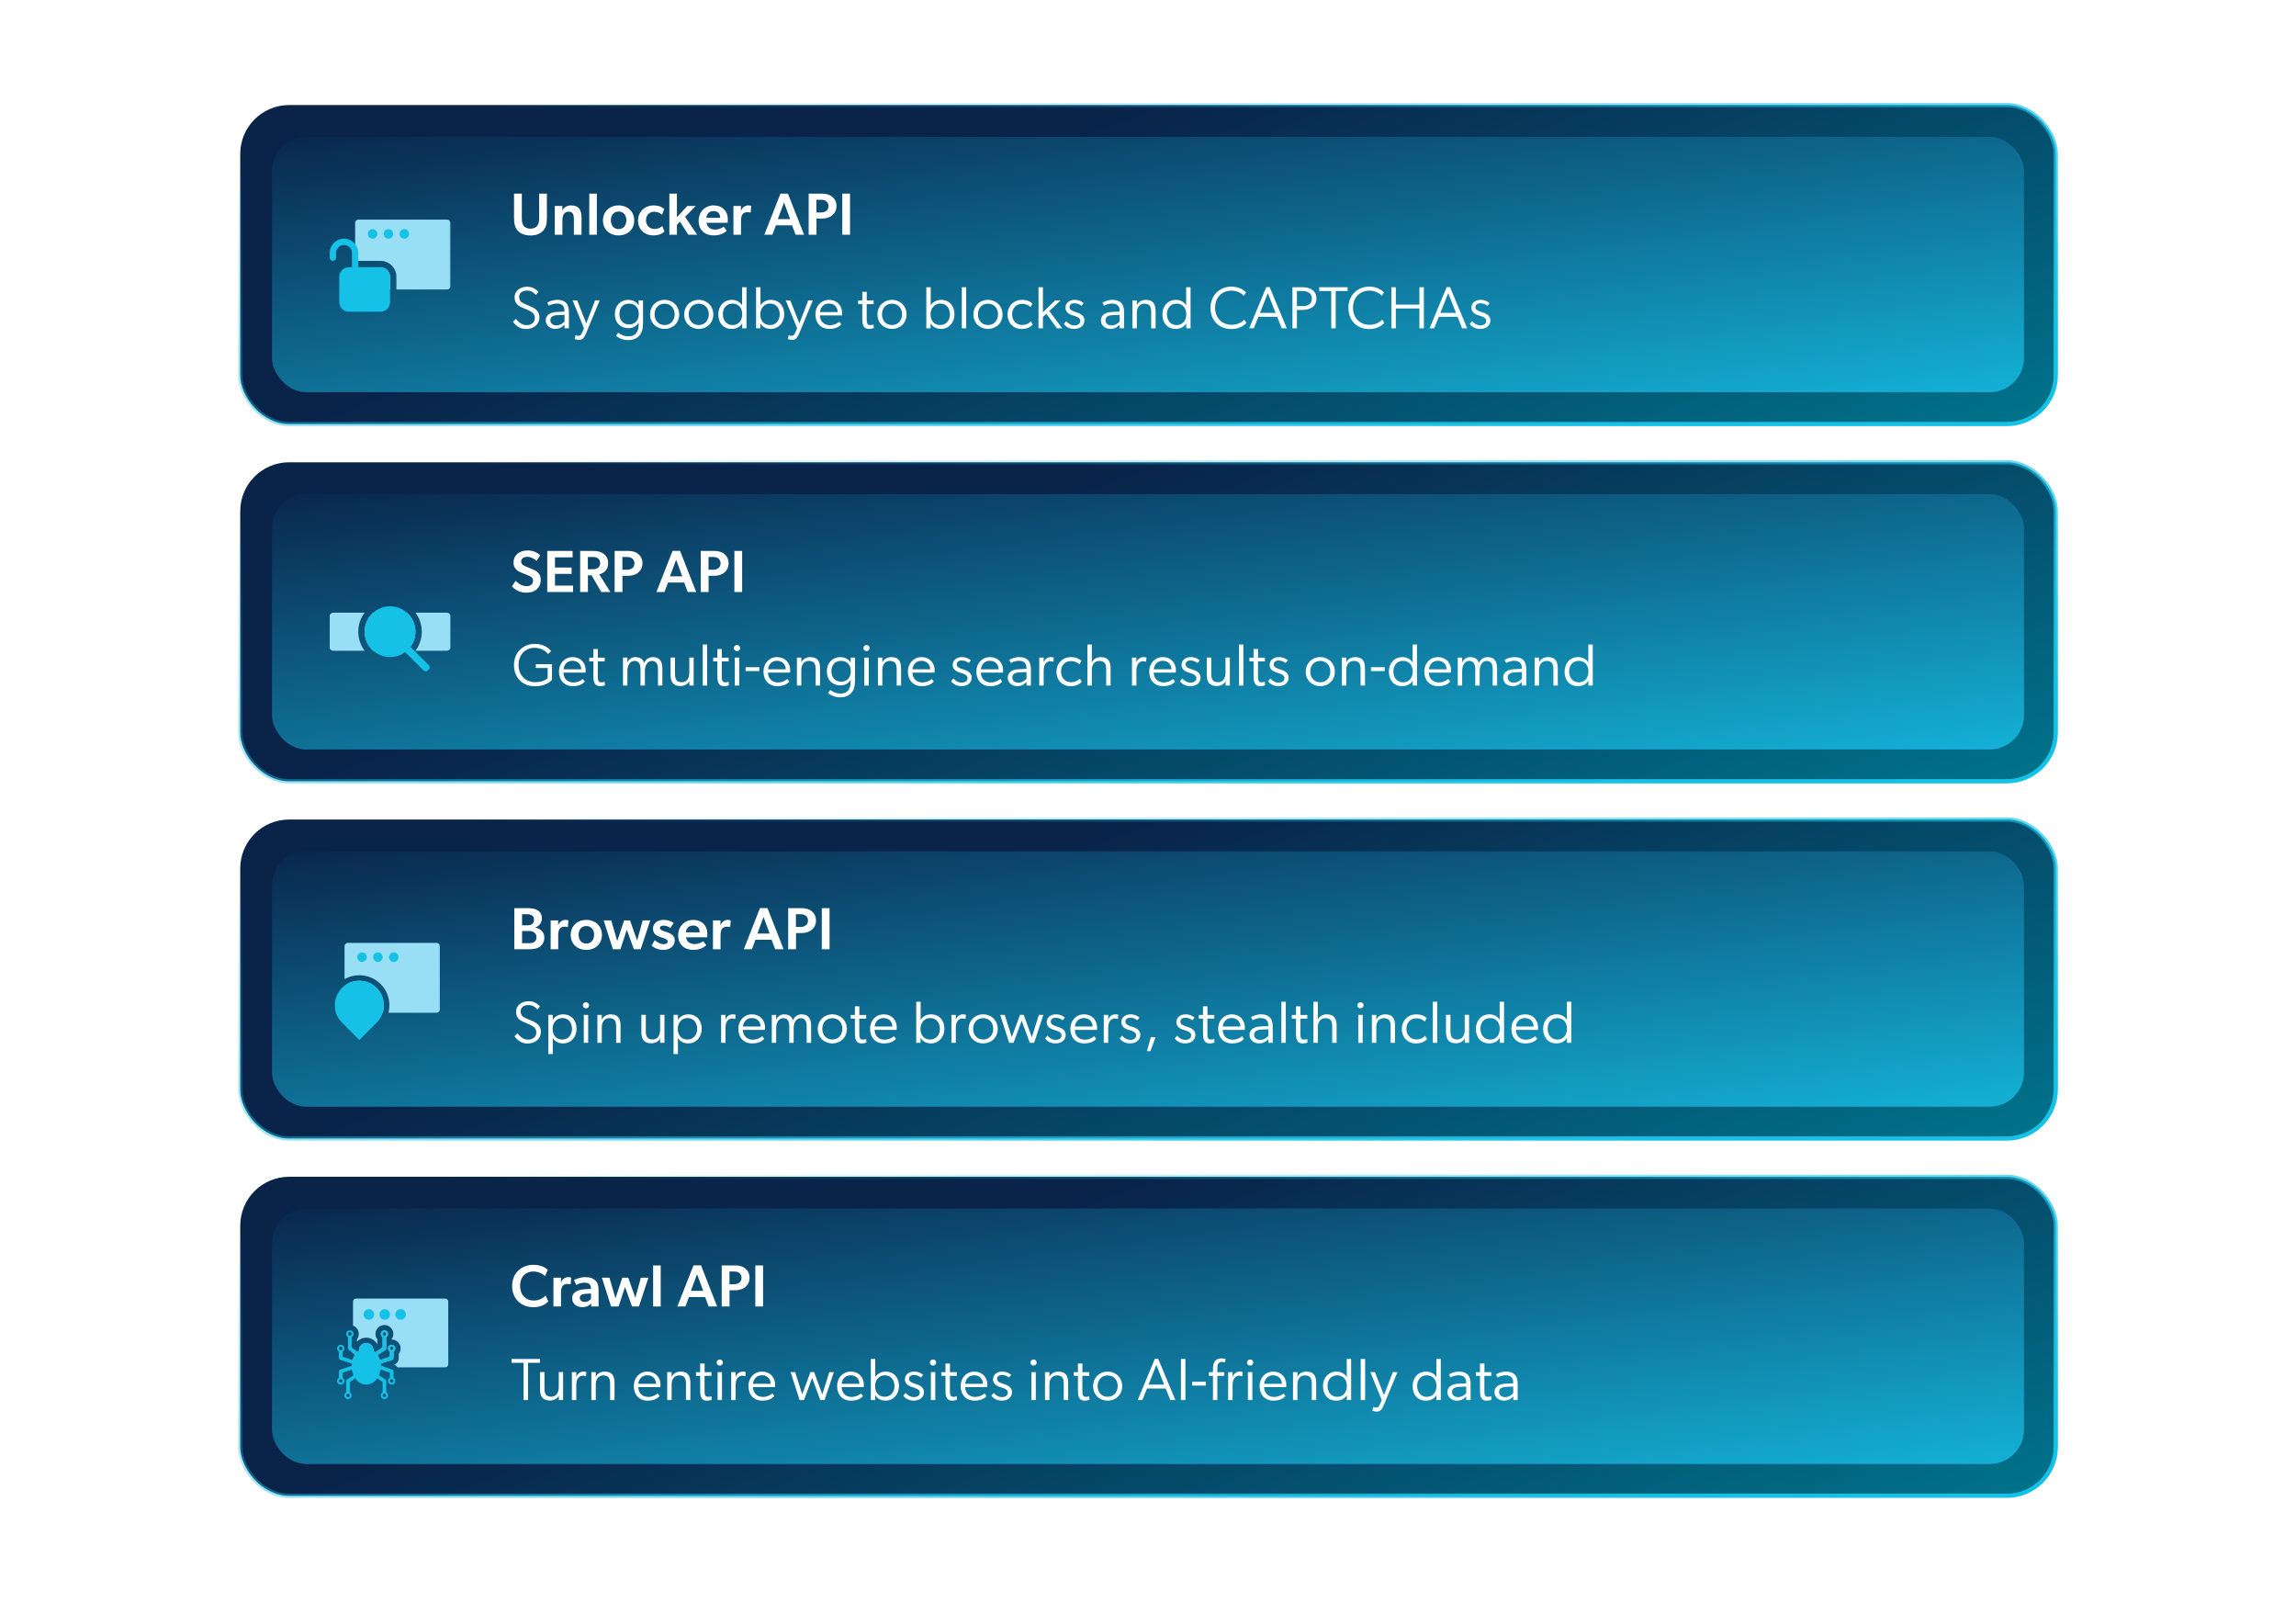 <svg width="540" height="377" viewBox="0 0 540 377" fill="none" xmlns="http://www.w3.org/2000/svg">
<rect x="56.5" y="24.7" width="427" height="75" rx="11.5" fill="url(#paint0_linear_7883_4946)"/>
<rect x="56.5" y="24.7" width="427" height="75" rx="11.5" stroke="url(#paint1_linear_7883_4946)"/>
<rect x="64" y="32.2" width="412" height="60" rx="8" fill="url(#paint2_linear_7883_4946)"/>
<rect x="64" y="32.2" width="412" height="60" rx="8" fill="url(#paint3_linear_7883_4946)"/>
<mask id="mask0_7883_4946" style="mask-type:alpha" maskUnits="userSpaceOnUse" x="76" y="47" width="31" height="31">
<rect x="76.801" y="47.533" width="29.867" height="29.867" fill="#F5EFEF"/>
</mask>
<g mask="url(#mask0_7883_4946)">
<path d="M89.494 62.84C90.731 62.84 91.734 63.843 91.734 65.08V68.067H84.268C83.856 68.067 83.521 67.732 83.521 67.32V62.84H89.494ZM105.174 51.64C105.587 51.64 105.921 51.975 105.921 52.387V67.32C105.921 67.732 105.587 68.067 105.174 68.067H93.228V65.08C93.228 63.019 91.556 61.347 89.494 61.347H83.521V52.387C83.521 51.975 83.856 51.64 84.268 51.64H105.174Z" fill="#98DEF4"/>
<path d="M86.507 55C86.507 54.381 87.009 53.88 87.627 53.88C88.246 53.88 88.747 54.381 88.747 55C88.747 55.618 88.246 56.12 87.627 56.12C87.009 56.12 86.507 55.618 86.507 55Z" fill="#15C1E6"/>
<path d="M90.241 55C90.241 54.381 90.742 53.88 91.361 53.88C91.979 53.88 92.481 54.381 92.481 55C92.481 55.618 91.979 56.12 91.361 56.12C90.742 56.12 90.241 55.618 90.241 55Z" fill="#15C1E6"/>
<path d="M93.974 55C93.974 54.381 94.476 53.88 95.094 53.88C95.713 53.88 96.214 54.381 96.214 55C96.214 55.618 95.713 56.12 95.094 56.12C94.476 56.12 93.974 55.618 93.974 55Z" fill="#15C1E6"/>
<path d="M79.787 65.08C79.787 63.843 80.79 62.84 82.028 62.84H89.494C90.731 62.84 91.734 63.843 91.734 65.08V71.053C91.734 72.29 90.731 73.293 89.494 73.293H82.028C80.79 73.293 79.787 72.29 79.787 71.053V65.08Z" fill="#15C1E6"/>
<path d="M84.267 66.573C84.267 65.748 84.936 65.08 85.761 65.08C86.585 65.08 87.254 65.748 87.254 66.573C87.254 67.398 86.585 68.067 85.761 68.067C84.936 68.067 84.267 67.398 84.267 66.573Z" fill="#15C1E6"/>
<path d="M85.014 66.573C85.014 66.161 85.349 65.826 85.761 65.826C86.173 65.826 86.507 66.161 86.507 66.573V69.56C86.507 69.972 86.173 70.306 85.761 70.306C85.349 70.306 85.014 69.972 85.014 69.56V66.573Z" fill="#15C1E6"/>
<path fill-rule="evenodd" clip-rule="evenodd" d="M84.267 59.48C84.267 57.624 82.763 56.12 80.907 56.12C79.052 56.12 77.547 57.624 77.547 59.48V60.6C77.547 61.012 77.882 61.346 78.294 61.346C78.707 61.346 79.041 61.012 79.041 60.6V59.48C79.041 58.449 79.876 57.613 80.907 57.613C81.938 57.613 82.774 58.449 82.774 59.48V63.587C82.774 63.999 83.108 64.333 83.521 64.333C83.933 64.333 84.267 63.999 84.267 63.587V59.48Z" fill="#15C1E6"/>
</g>
<path d="M128.624 45.54V51.21C128.624 52.498 128.442 53.436 127.77 54.206C127.112 54.948 126.104 55.368 124.76 55.368C123.416 55.368 122.408 54.948 121.75 54.206C121.078 53.436 120.896 52.498 120.896 51.21V45.54H122.73V51.154C122.73 51.896 122.758 52.554 123.136 53.044C123.486 53.492 124.032 53.772 124.76 53.772C125.502 53.772 126.034 53.492 126.384 53.044C126.762 52.554 126.804 51.896 126.804 51.154V45.54H128.624ZM134.976 51.574C134.976 50.566 134.794 49.768 133.758 49.768C132.652 49.768 132.274 50.692 132.274 51.826V55.2H130.482V48.424H132.274L132.26 49.446H132.302C132.666 48.732 133.352 48.298 134.332 48.298C136.278 48.298 136.768 49.558 136.768 51.182V55.2H134.976V51.574ZM138.594 45.54H140.372V55.2H138.594V45.54ZM145.494 55.354C143.408 55.354 141.812 53.982 141.812 51.84C141.812 49.698 143.408 48.298 145.494 48.298C147.566 48.298 149.162 49.698 149.162 51.84C149.162 53.982 147.566 55.354 145.494 55.354ZM147.314 51.798C147.314 50.636 146.642 49.74 145.494 49.74C144.318 49.74 143.674 50.636 143.674 51.798C143.674 52.96 144.318 53.87 145.494 53.87C146.642 53.87 147.314 52.96 147.314 51.798ZM155.756 53.128L156.26 54.444C156.12 54.57 155.42 55.354 153.614 55.354C151.766 55.354 150.058 54.08 150.058 51.868C150.058 49.642 151.822 48.298 153.642 48.298C155.35 48.298 156.022 48.984 156.204 49.166L155.714 50.51C155.504 50.314 154.902 49.796 153.852 49.796C152.788 49.796 151.934 50.538 151.934 51.784C151.934 53.03 152.788 53.842 153.95 53.842C155.112 53.842 155.756 53.128 155.756 53.128ZM159.922 52.106L159.208 52.862V55.2H157.43V45.54H159.208V51.07L161.658 48.424H163.632L161.126 50.986L163.968 55.2H161.896L159.922 52.106ZM166.16 52.386C166.328 53.464 167.154 53.982 168.176 53.982C169.086 53.982 169.898 53.576 170.22 53.296L170.92 54.262C170.542 54.654 169.52 55.354 167.868 55.354C165.824 55.354 164.312 54.108 164.312 51.924C164.312 49.754 165.894 48.298 167.826 48.298C169.912 48.298 171.172 49.67 171.172 51.476C171.172 51.826 171.144 52.386 171.144 52.386H166.16ZM167.812 49.628C166.748 49.628 166.188 50.37 166.132 51.224H169.38C169.352 50.482 169.072 49.628 167.812 49.628ZM172.501 48.424H174.279L174.251 49.516H174.293C174.559 48.788 175.231 48.298 175.959 48.298C176.421 48.298 176.673 48.424 176.673 48.424L176.547 49.978H176.463C176.267 49.922 175.959 49.894 175.721 49.894C175.189 49.894 174.783 50.118 174.531 50.552C174.363 50.888 174.279 51.35 174.279 51.868V55.2H172.501V48.424ZM186.285 52.974H182.491L181.651 55.2H179.761L183.555 45.526H185.319L189.113 55.2H187.125L186.285 52.974ZM182.939 51.518H185.837L184.395 47.612L182.939 51.518ZM190.192 45.54H193.3C194.266 45.54 195.106 45.736 195.722 46.254C196.352 46.772 196.73 47.458 196.73 48.438C196.73 49.418 196.352 50.118 195.722 50.636C195.106 51.154 194.266 51.392 193.3 51.392H192.026V55.2H190.192V45.54ZM193.076 49.964C193.636 49.964 194.014 49.824 194.322 49.6C194.63 49.376 194.854 48.984 194.854 48.438C194.854 47.906 194.588 47.514 194.28 47.29C193.972 47.066 193.594 46.968 193.034 46.968H192.012V49.964H193.076ZM198.098 45.54H199.918V55.2H198.098V45.54Z" fill="white"/>
<path d="M121.365 74.96C121.785 75.604 122.751 76.458 123.787 76.458C124.949 76.458 125.789 75.842 125.789 74.75C125.789 73.742 124.977 73.252 124.081 72.86L122.653 72.244C121.575 71.782 121.029 71.068 121.029 69.892C121.029 68.268 122.513 67.414 123.997 67.414C125.607 67.414 126.475 68.45 126.643 68.66L126.027 69.36C125.607 68.87 124.963 68.324 123.941 68.324C122.905 68.324 122.093 68.87 122.093 69.822C122.093 70.83 122.793 71.208 123.437 71.474L124.753 72.034C125.929 72.538 126.867 73.21 126.867 74.596C126.867 76.304 125.537 77.368 123.661 77.368C122.191 77.368 121.141 76.388 120.651 75.646L121.365 74.96ZM132.783 77.2L132.769 76.332C132.517 76.612 131.859 77.34 130.613 77.34C129.367 77.34 128.359 76.542 128.359 75.338C128.359 74.218 129.185 73.434 130.977 73.35L132.755 73.266V72.972C132.755 71.866 132.013 71.376 131.019 71.376C130.039 71.376 129.255 71.768 129.073 71.894L128.723 71.152C129.157 70.9 130.025 70.508 131.061 70.508C132.979 70.508 133.805 71.502 133.805 73.35V77.2H132.783ZM132.769 74.022L131.061 74.106C129.843 74.162 129.437 74.652 129.437 75.324C129.437 75.982 129.983 76.514 130.823 76.514C131.719 76.514 132.461 75.996 132.769 75.576V74.022ZM137.345 77.2L134.671 70.62L135.749 70.634L137.877 76.038L139.963 70.62L141.041 70.634L137.835 78.39C137.331 79.594 136.883 79.916 136.183 79.916C135.595 79.916 135.161 79.692 135.161 79.692L135.371 78.81C135.371 78.81 135.735 78.964 136.029 78.964C136.365 78.964 136.603 78.95 136.981 78.054L137.345 77.2ZM150.201 75.912H150.173C149.697 76.696 148.899 77.158 147.779 77.158C146.043 77.158 144.615 76.024 144.615 73.84C144.615 71.782 146.043 70.508 147.751 70.508C148.955 70.508 149.781 71.082 150.187 71.768H150.215L150.201 70.634H151.237V75.8C151.237 77.27 151.027 78.054 150.607 78.628C150.187 79.216 149.389 79.972 147.723 79.972C146.071 79.972 144.979 79.048 144.881 78.978L145.399 78.236C145.833 78.572 146.757 79.09 147.779 79.09C149.585 79.09 150.201 77.914 150.201 76.276V75.912ZM147.961 76.29C149.459 76.29 150.243 75.198 150.243 73.826C150.243 72.328 149.347 71.39 147.933 71.39C146.449 71.39 145.679 72.468 145.679 73.826C145.679 75.198 146.477 76.29 147.961 76.29ZM156.305 77.34C154.387 77.34 152.889 75.954 152.889 73.938C152.889 71.936 154.387 70.508 156.305 70.508C158.223 70.508 159.735 71.936 159.735 73.938C159.735 75.954 158.223 77.34 156.305 77.34ZM156.305 76.43C157.761 76.43 158.671 75.31 158.671 73.91C158.671 72.496 157.761 71.404 156.305 71.404C154.849 71.404 153.953 72.496 153.953 73.91C153.953 75.31 154.849 76.43 156.305 76.43ZM164.334 77.34C162.416 77.34 160.918 75.954 160.918 73.938C160.918 71.936 162.416 70.508 164.334 70.508C166.252 70.508 167.764 71.936 167.764 73.938C167.764 75.954 166.252 77.34 164.334 77.34ZM164.334 76.43C165.79 76.43 166.7 75.31 166.7 73.91C166.7 72.496 165.79 71.404 164.334 71.404C162.878 71.404 161.982 72.496 161.982 73.91C161.982 75.31 162.878 76.43 164.334 76.43ZM174.561 77.2V76.066H174.547C174.071 76.85 173.189 77.34 172.083 77.34C170.081 77.34 168.947 75.898 168.947 73.924C168.947 71.978 170.207 70.508 172.139 70.508C173.147 70.508 174.029 70.97 174.505 71.754H174.533V67.54H175.569V77.2H174.561ZM172.293 76.444C173.749 76.444 174.561 75.31 174.561 73.896C174.561 72.468 173.749 71.39 172.293 71.39C170.851 71.39 170.011 72.454 170.011 73.882C170.011 75.296 170.851 76.444 172.293 76.444ZM177.822 77.2V67.54H178.858V71.782H178.872C179.236 71.166 180.104 70.508 181.266 70.508C183.282 70.508 184.444 71.95 184.444 73.896C184.444 75.842 183.128 77.34 181.294 77.34C180.328 77.34 179.362 76.948 178.858 76.066H178.83V77.2H177.822ZM181.07 76.43C182.526 76.43 183.38 75.324 183.38 73.91C183.38 72.482 182.554 71.376 181.098 71.376C179.782 71.376 178.816 72.482 178.816 73.91C178.816 75.324 179.614 76.43 181.07 76.43ZM187.476 77.2L184.802 70.62L185.88 70.634L188.008 76.038L190.094 70.62L191.172 70.634L187.966 78.39C187.462 79.594 187.014 79.916 186.314 79.916C185.726 79.916 185.292 79.692 185.292 79.692L185.502 78.81C185.502 78.81 185.866 78.964 186.16 78.964C186.496 78.964 186.734 78.95 187.112 78.054L187.476 77.2ZM197.851 76.262C197.249 76.976 196.297 77.34 195.009 77.34C193.077 77.34 191.775 76.01 191.775 73.896C191.775 72.034 193.049 70.508 195.009 70.508C196.815 70.508 198.061 71.81 198.061 73.616C198.061 73.854 198.019 74.162 198.019 74.162H192.839C192.853 75.52 193.791 76.472 195.191 76.472C196.479 76.472 197.403 75.646 197.403 75.646L197.851 76.262ZM197.011 73.378C197.011 72.454 196.409 71.39 194.967 71.376C193.651 71.362 192.937 72.356 192.853 73.378H197.011ZM205.506 77.13C205.198 77.27 204.82 77.34 204.372 77.34C202.804 77.34 202.804 75.87 202.804 74.68V71.516H201.824V70.648H202.804V68.618H203.854V70.648H205.464V71.516H203.84V74.89C203.84 75.422 203.84 75.884 204.05 76.192C204.162 76.36 204.414 76.444 204.722 76.444C205.128 76.444 205.45 76.29 205.45 76.29L205.506 77.13ZM209.789 77.34C207.871 77.34 206.373 75.954 206.373 73.938C206.373 71.936 207.871 70.508 209.789 70.508C211.707 70.508 213.219 71.936 213.219 73.938C213.219 75.954 211.707 77.34 209.789 77.34ZM209.789 76.43C211.245 76.43 212.155 75.31 212.155 73.91C212.155 72.496 211.245 71.404 209.789 71.404C208.333 71.404 207.437 72.496 207.437 73.91C207.437 75.31 208.333 76.43 209.789 76.43ZM217.862 77.2V67.54H218.898V71.782H218.912C219.276 71.166 220.144 70.508 221.306 70.508C223.322 70.508 224.484 71.95 224.484 73.896C224.484 75.842 223.168 77.34 221.334 77.34C220.368 77.34 219.402 76.948 218.898 76.066H218.87V77.2H217.862ZM221.11 76.43C222.566 76.43 223.42 75.324 223.42 73.91C223.42 72.482 222.594 71.376 221.138 71.376C219.822 71.376 218.856 72.482 218.856 73.91C218.856 75.324 219.654 76.43 221.11 76.43ZM226.206 77.2V67.54H227.242V77.2H226.206ZM232.36 77.34C230.442 77.34 228.944 75.954 228.944 73.938C228.944 71.936 230.442 70.508 232.36 70.508C234.278 70.508 235.79 71.936 235.79 73.938C235.79 75.954 234.278 77.34 232.36 77.34ZM232.36 76.43C233.816 76.43 234.726 75.31 234.726 73.91C234.726 72.496 233.816 71.404 232.36 71.404C230.904 71.404 230.008 72.496 230.008 73.91C230.008 75.31 230.904 76.43 232.36 76.43ZM242.895 76.304C242.587 76.654 241.887 77.354 240.235 77.354C238.471 77.354 236.973 76.094 236.973 73.924C236.973 71.852 238.555 70.508 240.291 70.508C241.747 70.508 242.377 70.984 242.825 71.39L242.363 72.202C241.929 71.796 241.355 71.446 240.333 71.446C239.059 71.446 238.037 72.398 238.037 73.91C238.037 75.408 239.045 76.416 240.431 76.416C241.789 76.416 242.447 75.548 242.447 75.548L242.895 76.304ZM245.285 74.554V77.2H244.249V67.54H245.285V73.448L248.155 70.634H249.443L246.797 73.126L249.821 77.2H248.575L246.097 73.784L245.285 74.554ZM250.756 75.52C251.386 76.234 252.044 76.514 252.674 76.514C253.388 76.514 254.074 76.206 254.074 75.422C254.074 74.638 252.968 74.372 252.464 74.204C251.988 74.05 250.588 73.728 250.588 72.342C250.588 71.138 251.638 70.508 252.702 70.508C253.766 70.508 254.396 70.858 254.858 71.278L254.354 71.908C253.892 71.516 253.29 71.306 252.702 71.306C252.016 71.306 251.54 71.628 251.54 72.244C251.54 72.846 252.212 73.126 252.94 73.364C253.598 73.588 255.054 73.924 255.054 75.338C255.054 76.598 254.004 77.34 252.646 77.34C251.568 77.34 250.7 76.878 250.21 76.178L250.756 75.52ZM263.35 77.2L263.336 76.332C263.084 76.612 262.426 77.34 261.18 77.34C259.934 77.34 258.926 76.542 258.926 75.338C258.926 74.218 259.752 73.434 261.544 73.35L263.322 73.266V72.972C263.322 71.866 262.58 71.376 261.586 71.376C260.606 71.376 259.822 71.768 259.64 71.894L259.29 71.152C259.724 70.9 260.592 70.508 261.628 70.508C263.546 70.508 264.372 71.502 264.372 73.35V77.2H263.35ZM263.336 74.022L261.628 74.106C260.41 74.162 260.004 74.652 260.004 75.324C260.004 75.982 260.55 76.514 261.39 76.514C262.286 76.514 263.028 75.996 263.336 75.576V74.022ZM269.462 70.508C271.338 70.508 271.786 71.656 271.786 73.224V77.2H270.75V73.294C270.75 72.076 270.358 71.404 269.14 71.404C267.964 71.404 267.376 72.37 267.376 73.504V77.2H266.34V70.634H267.376V71.698H267.418C267.712 70.998 268.524 70.508 269.462 70.508ZM279.001 77.2V76.066H278.987C278.511 76.85 277.629 77.34 276.523 77.34C274.521 77.34 273.387 75.898 273.387 73.924C273.387 71.978 274.647 70.508 276.579 70.508C277.587 70.508 278.469 70.97 278.945 71.754H278.973V67.54H280.009V77.2H279.001ZM276.733 76.444C278.189 76.444 279.001 75.31 279.001 73.896C279.001 72.468 278.189 71.39 276.733 71.39C275.291 71.39 274.451 72.454 274.451 73.882C274.451 75.296 275.291 76.444 276.733 76.444ZM293.158 75.912C292.514 76.626 291.366 77.368 289.574 77.368C286.704 77.368 284.702 75.366 284.702 72.384C284.702 69.416 286.858 67.4 289.616 67.4C291.352 67.4 292.458 68.128 293.074 68.744L292.542 69.57C292.108 69.01 290.988 68.338 289.644 68.338C287.376 68.338 285.78 69.962 285.78 72.356C285.78 74.75 287.418 76.374 289.644 76.374C290.946 76.374 291.954 75.898 292.626 75.17L293.158 75.912ZM301.456 77.2L300.378 74.498H295.968L294.89 77.2H293.798L297.816 67.512H298.614L302.646 77.2H301.456ZM300.014 73.574L298.18 68.94L296.332 73.574H300.014ZM303.972 77.2V67.54H306.478C308.144 67.54 309.614 68.366 309.614 70.2C309.614 72.16 308.004 72.874 306.296 72.874H305.022V77.2H303.972ZM306.38 71.978C307.542 71.978 308.536 71.53 308.536 70.214C308.536 69.038 307.654 68.436 306.436 68.436H305.022V71.978H306.38ZM313.095 77.2V68.436H310.281V67.54H316.945V68.436H314.145V77.2H313.095ZM325.587 75.912C324.943 76.626 323.795 77.368 322.003 77.368C319.133 77.368 317.131 75.366 317.131 72.384C317.131 69.416 319.287 67.4 322.045 67.4C323.781 67.4 324.887 68.128 325.503 68.744L324.971 69.57C324.537 69.01 323.417 68.338 322.073 68.338C319.805 68.338 318.209 69.962 318.209 72.356C318.209 74.75 319.847 76.374 322.073 76.374C323.375 76.374 324.383 75.898 325.055 75.17L325.587 75.912ZM333.831 77.2V72.538H328.287V77.2H327.237V67.54H328.287V71.628H333.831V67.54H334.881V77.2H333.831ZM343.883 77.2L342.805 74.498H338.395L337.317 77.2H336.225L340.243 67.512H341.041L345.073 77.2H343.883ZM342.441 73.574L340.607 68.94L338.759 73.574H342.441ZM346.228 75.52C346.858 76.234 347.516 76.514 348.146 76.514C348.86 76.514 349.546 76.206 349.546 75.422C349.546 74.638 348.44 74.372 347.936 74.204C347.46 74.05 346.06 73.728 346.06 72.342C346.06 71.138 347.11 70.508 348.174 70.508C349.238 70.508 349.868 70.858 350.33 71.278L349.826 71.908C349.364 71.516 348.762 71.306 348.174 71.306C347.488 71.306 347.012 71.628 347.012 72.244C347.012 72.846 347.684 73.126 348.412 73.364C349.07 73.588 350.526 73.924 350.526 75.338C350.526 76.598 349.476 77.34 348.118 77.34C347.04 77.34 346.172 76.878 345.682 76.178L346.228 75.52Z" fill="white"/>
<rect x="56.5" y="108.7" width="427" height="75" rx="11.5" fill="url(#paint4_linear_7883_4946)"/>
<rect x="56.5" y="108.7" width="427" height="75" rx="11.5" stroke="url(#paint5_linear_7883_4946)"/>
<rect x="64" y="116.2" width="412" height="60" rx="8" fill="url(#paint6_linear_7883_4946)"/>
<rect x="64" y="116.2" width="412" height="60" rx="8" fill="url(#paint7_linear_7883_4946)"/>
<g filter="url(#filter0_d_7883_4946)">
<path d="M85.76 141.987C84.822 143.235 84.266 144.786 84.266 146.467C84.266 148.148 84.822 149.699 85.76 150.947H78.382C77.921 150.947 77.547 150.612 77.547 150.2V142.734C77.547 142.322 77.921 141.987 78.382 141.987H85.76ZM95.682 141.987C96.923 143.081 97.707 144.683 97.707 146.467C97.707 148.252 96.923 149.852 95.682 150.947H87.784C86.543 149.852 85.76 148.252 85.76 146.467C85.76 144.683 86.543 143.081 87.784 141.987H95.682ZM105.086 141.987C105.546 141.987 105.92 142.322 105.92 142.734V150.2C105.92 150.612 105.546 150.947 105.086 150.947H97.707C98.644 149.699 99.2 148.148 99.2 146.467C99.2 144.786 98.644 143.235 97.707 141.987H105.086Z" fill="#98DEF4"/>
<path d="M97.707 146.467C97.707 149.766 95.032 152.44 91.733 152.44C88.434 152.44 85.76 149.766 85.76 146.467C85.76 143.168 88.434 140.494 91.733 140.494C95.032 140.494 97.707 143.168 97.707 146.467Z" fill="#15C1E6"/>
<path d="M93.928 148.843C93.636 149.134 93.636 149.607 93.928 149.899L99.591 155.562C99.883 155.853 100.356 155.853 100.647 155.562L100.829 155.38C101.121 155.088 101.121 154.616 100.829 154.324L95.166 148.661C94.874 148.369 94.402 148.369 94.11 148.661L93.928 148.843Z" fill="#15C1E6"/>
</g>
<path d="M125.292 133.866C126.65 134.426 127.182 135.182 127.182 136.386C127.182 138.178 125.866 139.368 123.822 139.368C122.17 139.368 121.036 138.598 120.406 137.87L121.274 136.554C122.03 137.38 122.94 137.828 123.85 137.828C124.746 137.828 125.362 137.394 125.362 136.554C125.362 135.798 124.858 135.546 124.032 135.21L122.52 134.608C121.47 134.188 120.77 133.446 120.77 132.27C120.77 130.59 122.086 129.428 124.116 129.428C125.488 129.428 126.482 130.002 127.056 130.59L126.188 131.892C125.572 131.332 124.83 130.926 124.004 130.926C123.206 130.926 122.576 131.318 122.576 132.032C122.576 132.732 123.178 132.998 123.682 133.208L125.292 133.866ZM128.708 129.54H134.672V131.052H130.528V133.446H134.434V134.944H130.528V137.688H134.784V139.2H128.708V129.54ZM139.137 135.28H138.269V139.2H136.449V129.54H139.557C140.579 129.54 141.391 129.764 141.993 130.226C142.595 130.688 143.029 131.43 143.029 132.354C143.029 134.02 142.119 134.692 140.943 135.056L143.547 139.2H141.419L139.137 135.28ZM139.207 133.852C139.795 133.852 140.243 133.81 140.593 133.544C140.957 133.278 141.153 132.956 141.153 132.41C141.153 131.878 140.957 131.528 140.593 131.276C140.243 131.01 139.795 130.968 139.207 130.968H138.255V133.852H139.207ZM144.56 129.54H147.668C148.634 129.54 149.474 129.736 150.09 130.254C150.72 130.772 151.098 131.458 151.098 132.438C151.098 133.418 150.72 134.118 150.09 134.636C149.474 135.154 148.634 135.392 147.668 135.392H146.394V139.2H144.56V129.54ZM147.444 133.964C148.004 133.964 148.382 133.824 148.69 133.6C148.998 133.376 149.222 132.984 149.222 132.438C149.222 131.906 148.956 131.514 148.648 131.29C148.34 131.066 147.962 130.968 147.402 130.968H146.38V133.964H147.444ZM160.911 136.974H157.117L156.277 139.2H154.387L158.181 129.526H159.945L163.739 139.2H161.751L160.911 136.974ZM157.565 135.518H160.463L159.021 131.612L157.565 135.518ZM164.817 129.54H167.925C168.891 129.54 169.731 129.736 170.347 130.254C170.977 130.772 171.355 131.458 171.355 132.438C171.355 133.418 170.977 134.118 170.347 134.636C169.731 135.154 168.891 135.392 167.925 135.392H166.651V139.2H164.817V129.54ZM167.701 133.964C168.261 133.964 168.639 133.824 168.947 133.6C169.255 133.376 169.479 132.984 169.479 132.438C169.479 131.906 169.213 131.514 168.905 131.29C168.597 131.066 168.219 130.968 167.659 130.968H166.637V133.964H167.701ZM172.723 129.54H174.543V139.2H172.723V129.54Z" fill="white"/>
<path d="M128.805 157.07H126.019V156.174H129.827V159.842C129.659 160.052 128.525 161.368 125.781 161.368C122.939 161.368 120.881 159.38 120.881 156.37C120.881 153.43 123.009 151.4 125.753 151.4C128.203 151.4 129.267 152.688 129.631 153.08L128.917 153.794C128.273 153.038 127.265 152.324 125.753 152.324C123.639 152.324 121.959 153.864 121.959 156.37C121.959 158.89 123.695 160.402 125.851 160.402C128.007 160.402 128.805 159.45 128.805 159.45V157.07ZM137.541 160.262C136.939 160.976 135.987 161.34 134.699 161.34C132.767 161.34 131.465 160.01 131.465 157.896C131.465 156.034 132.739 154.508 134.699 154.508C136.505 154.508 137.751 155.81 137.751 157.616C137.751 157.854 137.709 158.162 137.709 158.162H132.529C132.543 159.52 133.481 160.472 134.881 160.472C136.169 160.472 137.093 159.646 137.093 159.646L137.541 160.262ZM136.701 157.378C136.701 156.454 136.099 155.39 134.657 155.376C133.341 155.362 132.627 156.356 132.543 157.378H136.701ZM142.267 161.13C141.959 161.27 141.581 161.34 141.133 161.34C139.565 161.34 139.565 159.87 139.565 158.68V155.516H138.585V154.648H139.565V152.618H140.615V154.648H142.225V155.516H140.601V158.89C140.601 159.422 140.601 159.884 140.811 160.192C140.923 160.36 141.175 160.444 141.483 160.444C141.889 160.444 142.211 160.29 142.211 160.29L142.267 161.13ZM151.509 155.922C151.789 155.11 152.573 154.508 153.497 154.508C155.415 154.508 155.779 155.866 155.779 157.238V161.2H154.743V157.294C154.743 156.496 154.533 155.404 153.357 155.404C152.279 155.404 151.677 156.454 151.677 157.742V161.2H150.641V157.294C150.641 156.496 150.431 155.404 149.255 155.404C148.177 155.404 147.561 156.454 147.561 157.742V161.2H146.525V154.634H147.561L147.547 155.684H147.589C147.911 155.012 148.597 154.508 149.395 154.508C150.683 154.508 151.271 155.11 151.509 155.922ZM162.12 154.62H163.142V161.2H162.134L162.12 160.15C161.826 160.85 160.986 161.312 160.048 161.312C158.172 161.312 157.71 160.164 157.71 158.596V154.62H158.76V158.526C158.76 159.744 159.152 160.416 160.37 160.416C161.546 160.416 162.12 159.408 162.12 158.26V154.62ZM165.277 161.2V151.54H166.313V161.2H165.277ZM171.418 161.13C171.11 161.27 170.732 161.34 170.284 161.34C168.716 161.34 168.716 159.87 168.716 158.68V155.516H167.736V154.648H168.716V152.618H169.766V154.648H171.376V155.516H169.752V158.89C169.752 159.422 169.752 159.884 169.962 160.192C170.074 160.36 170.326 160.444 170.634 160.444C171.04 160.444 171.362 160.29 171.362 160.29L171.418 161.13ZM174.063 152.38C174.049 152.786 173.755 153.094 173.335 153.094C172.901 153.094 172.593 152.786 172.593 152.38C172.593 151.974 172.901 151.666 173.335 151.666C173.755 151.666 174.063 151.974 174.063 152.38ZM172.817 161.2V154.634H173.853V161.2H172.817ZM175.36 157.798V156.888H178.58V157.798H175.36ZM185.641 160.262C185.039 160.976 184.087 161.34 182.799 161.34C180.867 161.34 179.565 160.01 179.565 157.896C179.565 156.034 180.839 154.508 182.799 154.508C184.605 154.508 185.851 155.81 185.851 157.616C185.851 157.854 185.809 158.162 185.809 158.162H180.629C180.643 159.52 181.581 160.472 182.981 160.472C184.269 160.472 185.193 159.646 185.193 159.646L185.641 160.262ZM184.801 157.378C184.801 156.454 184.199 155.39 182.757 155.376C181.441 155.362 180.727 156.356 180.643 157.378H184.801ZM190.549 154.508C192.425 154.508 192.873 155.656 192.873 157.224V161.2H191.837V157.294C191.837 156.076 191.445 155.404 190.227 155.404C189.051 155.404 188.463 156.37 188.463 157.504V161.2H187.427V154.634H188.463V155.698H188.505C188.799 154.998 189.611 154.508 190.549 154.508ZM200.06 159.912H200.032C199.556 160.696 198.758 161.158 197.638 161.158C195.902 161.158 194.474 160.024 194.474 157.84C194.474 155.782 195.902 154.508 197.61 154.508C198.814 154.508 199.64 155.082 200.046 155.768H200.074L200.06 154.634H201.096V159.8C201.096 161.27 200.886 162.054 200.466 162.628C200.046 163.216 199.248 163.972 197.582 163.972C195.93 163.972 194.838 163.048 194.74 162.978L195.258 162.236C195.692 162.572 196.616 163.09 197.638 163.09C199.444 163.09 200.06 161.914 200.06 160.276V159.912ZM197.82 160.29C199.318 160.29 200.102 159.198 200.102 157.826C200.102 156.328 199.206 155.39 197.792 155.39C196.308 155.39 195.538 156.468 195.538 157.826C195.538 159.198 196.336 160.29 197.82 160.29ZM204.527 152.38C204.513 152.786 204.219 153.094 203.799 153.094C203.365 153.094 203.057 152.786 203.057 152.38C203.057 151.974 203.365 151.666 203.799 151.666C204.219 151.666 204.527 151.974 204.527 152.38ZM203.281 161.2V154.634H204.317V161.2H203.281ZM209.604 154.508C211.48 154.508 211.928 155.656 211.928 157.224V161.2H210.892V157.294C210.892 156.076 210.5 155.404 209.282 155.404C208.106 155.404 207.518 156.37 207.518 157.504V161.2H206.482V154.634H207.518V155.698H207.56C207.854 154.998 208.666 154.508 209.604 154.508ZM219.605 160.262C219.003 160.976 218.051 161.34 216.763 161.34C214.831 161.34 213.529 160.01 213.529 157.896C213.529 156.034 214.803 154.508 216.763 154.508C218.569 154.508 219.815 155.81 219.815 157.616C219.815 157.854 219.773 158.162 219.773 158.162H214.593C214.607 159.52 215.545 160.472 216.945 160.472C218.233 160.472 219.157 159.646 219.157 159.646L219.605 160.262ZM218.765 157.378C218.765 156.454 218.163 155.39 216.721 155.376C215.405 155.362 214.691 156.356 214.607 157.378H218.765ZM224.236 159.52C224.866 160.234 225.524 160.514 226.154 160.514C226.868 160.514 227.554 160.206 227.554 159.422C227.554 158.638 226.448 158.372 225.944 158.204C225.468 158.05 224.068 157.728 224.068 156.342C224.068 155.138 225.118 154.508 226.182 154.508C227.246 154.508 227.876 154.858 228.338 155.278L227.834 155.908C227.372 155.516 226.77 155.306 226.182 155.306C225.496 155.306 225.02 155.628 225.02 156.244C225.02 156.846 225.692 157.126 226.42 157.364C227.078 157.588 228.534 157.924 228.534 159.338C228.534 160.598 227.484 161.34 226.126 161.34C225.048 161.34 224.18 160.878 223.69 160.178L224.236 159.52ZM235.707 160.262C235.105 160.976 234.153 161.34 232.865 161.34C230.933 161.34 229.631 160.01 229.631 157.896C229.631 156.034 230.905 154.508 232.865 154.508C234.671 154.508 235.917 155.81 235.917 157.616C235.917 157.854 235.875 158.162 235.875 158.162H230.695C230.709 159.52 231.647 160.472 233.047 160.472C234.335 160.472 235.259 159.646 235.259 159.646L235.707 160.262ZM234.867 157.378C234.867 156.454 234.265 155.39 232.823 155.376C231.507 155.362 230.793 156.356 230.709 157.378H234.867ZM241.437 161.2L241.423 160.332C241.171 160.612 240.513 161.34 239.267 161.34C238.021 161.34 237.013 160.542 237.013 159.338C237.013 158.218 237.839 157.434 239.631 157.35L241.409 157.266V156.972C241.409 155.866 240.667 155.376 239.673 155.376C238.693 155.376 237.909 155.768 237.727 155.894L237.377 155.152C237.811 154.9 238.679 154.508 239.715 154.508C241.633 154.508 242.459 155.502 242.459 157.35V161.2H241.437ZM241.423 158.022L239.715 158.106C238.497 158.162 238.091 158.652 238.091 159.324C238.091 159.982 238.637 160.514 239.477 160.514C240.373 160.514 241.115 159.996 241.423 159.576V158.022ZM244.427 161.2V154.634H245.463V155.754C245.771 154.956 246.401 154.508 247.129 154.508C247.563 154.508 247.829 154.62 247.829 154.62L247.759 155.6C247.759 155.6 247.731 155.6 247.717 155.6C247.493 155.502 247.199 155.474 247.003 155.474C246.401 155.474 246.009 155.894 245.897 156.048C245.631 156.426 245.463 156.804 245.463 157.798V161.2H244.427ZM254.402 160.304C254.094 160.654 253.394 161.354 251.742 161.354C249.978 161.354 248.48 160.094 248.48 157.924C248.48 155.852 250.062 154.508 251.798 154.508C253.254 154.508 253.884 154.984 254.332 155.39L253.87 156.202C253.436 155.796 252.862 155.446 251.84 155.446C250.566 155.446 249.544 156.398 249.544 157.91C249.544 159.408 250.552 160.416 251.938 160.416C253.296 160.416 253.954 159.548 253.954 159.548L254.402 160.304ZM258.878 154.508C260.754 154.508 261.202 155.656 261.202 157.224V161.2H260.166V157.294C260.166 156.076 259.774 155.404 258.556 155.404C257.38 155.404 256.792 156.37 256.792 157.504V161.2H255.756V151.54H256.792V155.698H256.834C257.128 154.998 257.94 154.508 258.878 154.508ZM266.233 161.2V154.634H267.269V155.754C267.577 154.956 268.207 154.508 268.935 154.508C269.369 154.508 269.635 154.62 269.635 154.62L269.565 155.6C269.565 155.6 269.537 155.6 269.523 155.6C269.299 155.502 269.005 155.474 268.809 155.474C268.207 155.474 267.815 155.894 267.703 156.048C267.437 156.426 267.269 156.804 267.269 157.798V161.2H266.233ZM276.362 160.262C275.76 160.976 274.808 161.34 273.52 161.34C271.588 161.34 270.286 160.01 270.286 157.896C270.286 156.034 271.56 154.508 273.52 154.508C275.326 154.508 276.572 155.81 276.572 157.616C276.572 157.854 276.53 158.162 276.53 158.162H271.35C271.364 159.52 272.302 160.472 273.702 160.472C274.99 160.472 275.914 159.646 275.914 159.646L276.362 160.262ZM275.522 157.378C275.522 156.454 274.92 155.39 273.478 155.376C272.162 155.362 271.448 156.356 271.364 157.378H275.522ZM278.064 159.52C278.694 160.234 279.352 160.514 279.982 160.514C280.696 160.514 281.382 160.206 281.382 159.422C281.382 158.638 280.276 158.372 279.772 158.204C279.296 158.05 277.896 157.728 277.896 156.342C277.896 155.138 278.946 154.508 280.01 154.508C281.074 154.508 281.704 154.858 282.166 155.278L281.662 155.908C281.2 155.516 280.598 155.306 280.01 155.306C279.324 155.306 278.848 155.628 278.848 156.244C278.848 156.846 279.52 157.126 280.248 157.364C280.906 157.588 282.362 157.924 282.362 159.338C282.362 160.598 281.312 161.34 279.954 161.34C278.876 161.34 278.008 160.878 277.518 160.178L278.064 159.52ZM288.233 154.62H289.255V161.2H288.247L288.233 160.15C287.939 160.85 287.099 161.312 286.161 161.312C284.285 161.312 283.823 160.164 283.823 158.596V154.62H284.873V158.526C284.873 159.744 285.265 160.416 286.483 160.416C287.659 160.416 288.233 159.408 288.233 158.26V154.62ZM291.391 161.2V151.54H292.427V161.2H291.391ZM297.532 161.13C297.224 161.27 296.846 161.34 296.398 161.34C294.83 161.34 294.83 159.87 294.83 158.68V155.516H293.85V154.648H294.83V152.618H295.88V154.648H297.49V155.516H295.866V158.89C295.866 159.422 295.866 159.884 296.076 160.192C296.188 160.36 296.44 160.444 296.748 160.444C297.154 160.444 297.476 160.29 297.476 160.29L297.532 161.13ZM298.776 159.52C299.406 160.234 300.064 160.514 300.694 160.514C301.408 160.514 302.094 160.206 302.094 159.422C302.094 158.638 300.988 158.372 300.484 158.204C300.008 158.05 298.608 157.728 298.608 156.342C298.608 155.138 299.658 154.508 300.722 154.508C301.786 154.508 302.416 154.858 302.878 155.278L302.374 155.908C301.912 155.516 301.31 155.306 300.722 155.306C300.036 155.306 299.56 155.628 299.56 156.244C299.56 156.846 300.232 157.126 300.96 157.364C301.618 157.588 303.074 157.924 303.074 159.338C303.074 160.598 302.024 161.34 300.666 161.34C299.588 161.34 298.72 160.878 298.23 160.178L298.776 159.52ZM310.516 161.34C308.598 161.34 307.1 159.954 307.1 157.938C307.1 155.936 308.598 154.508 310.516 154.508C312.434 154.508 313.946 155.936 313.946 157.938C313.946 159.954 312.434 161.34 310.516 161.34ZM310.516 160.43C311.972 160.43 312.882 159.31 312.882 157.91C312.882 156.496 311.972 155.404 310.516 155.404C309.06 155.404 308.164 156.496 308.164 157.91C308.164 159.31 309.06 160.43 310.516 160.43ZM318.713 154.508C320.589 154.508 321.037 155.656 321.037 157.224V161.2H320.001V157.294C320.001 156.076 319.609 155.404 318.391 155.404C317.215 155.404 316.627 156.37 316.627 157.504V161.2H315.591V154.634H316.627V155.698H316.669C316.963 154.998 317.775 154.508 318.713 154.508ZM322.442 157.798V156.888H325.662V157.798H322.442ZM332.261 161.2V160.066H332.247C331.771 160.85 330.889 161.34 329.783 161.34C327.781 161.34 326.647 159.898 326.647 157.924C326.647 155.978 327.907 154.508 329.839 154.508C330.847 154.508 331.729 154.97 332.205 155.754H332.233V151.54H333.269V161.2H332.261ZM329.993 160.444C331.449 160.444 332.261 159.31 332.261 157.896C332.261 156.468 331.449 155.39 329.993 155.39C328.551 155.39 327.711 156.454 327.711 157.882C327.711 159.296 328.551 160.444 329.993 160.444ZM341.066 160.262C340.464 160.976 339.512 161.34 338.224 161.34C336.292 161.34 334.99 160.01 334.99 157.896C334.99 156.034 336.264 154.508 338.224 154.508C340.03 154.508 341.276 155.81 341.276 157.616C341.276 157.854 341.234 158.162 341.234 158.162H336.054C336.068 159.52 337.006 160.472 338.406 160.472C339.694 160.472 340.618 159.646 340.618 159.646L341.066 160.262ZM340.226 157.378C340.226 156.454 339.624 155.39 338.182 155.376C336.866 155.362 336.152 156.356 336.068 157.378H340.226ZM347.836 155.922C348.116 155.11 348.9 154.508 349.824 154.508C351.742 154.508 352.106 155.866 352.106 157.238V161.2H351.07V157.294C351.07 156.496 350.86 155.404 349.684 155.404C348.606 155.404 348.004 156.454 348.004 157.742V161.2H346.968V157.294C346.968 156.496 346.758 155.404 345.582 155.404C344.504 155.404 343.888 156.454 343.888 157.742V161.2H342.852V154.634H343.888L343.874 155.684H343.916C344.238 155.012 344.924 154.508 345.722 154.508C347.01 154.508 347.598 155.11 347.836 155.922ZM357.943 161.2L357.929 160.332C357.677 160.612 357.019 161.34 355.773 161.34C354.527 161.34 353.519 160.542 353.519 159.338C353.519 158.218 354.345 157.434 356.137 157.35L357.915 157.266V156.972C357.915 155.866 357.173 155.376 356.179 155.376C355.199 155.376 354.415 155.768 354.233 155.894L353.883 155.152C354.317 154.9 355.185 154.508 356.221 154.508C358.139 154.508 358.965 155.502 358.965 157.35V161.2H357.943ZM357.929 158.022L356.221 158.106C355.003 158.162 354.597 158.652 354.597 159.324C354.597 159.982 355.143 160.514 355.983 160.514C356.879 160.514 357.621 159.996 357.929 159.576V158.022ZM364.055 154.508C365.931 154.508 366.379 155.656 366.379 157.224V161.2H365.343V157.294C365.343 156.076 364.951 155.404 363.733 155.404C362.557 155.404 361.969 156.37 361.969 157.504V161.2H360.933V154.634H361.969V155.698H362.011C362.305 154.998 363.117 154.508 364.055 154.508ZM373.594 161.2V160.066H373.58C373.104 160.85 372.222 161.34 371.116 161.34C369.114 161.34 367.98 159.898 367.98 157.924C367.98 155.978 369.24 154.508 371.172 154.508C372.18 154.508 373.062 154.97 373.538 155.754H373.566V151.54H374.602V161.2H373.594ZM371.326 160.444C372.782 160.444 373.594 159.31 373.594 157.896C373.594 156.468 372.782 155.39 371.326 155.39C369.884 155.39 369.044 156.454 369.044 157.882C369.044 159.296 369.884 160.444 371.326 160.444Z" fill="white"/>
<rect x="56.5" y="192.7" width="427" height="75" rx="11.5" fill="url(#paint8_linear_7883_4946)"/>
<rect x="56.5" y="192.7" width="427" height="75" rx="11.5" stroke="url(#paint9_linear_7883_4946)"/>
<rect x="64" y="200.2" width="412" height="60" rx="8" fill="url(#paint10_linear_7883_4946)"/>
<rect x="64" y="200.2" width="412" height="60" rx="8" fill="url(#paint11_linear_7883_4946)"/>
<g filter="url(#filter1_d_7883_4946)">
<path d="M84.509 228.548C87.694 228.548 90.276 231.131 90.276 234.316C90.276 234.927 90.181 235.515 90.005 236.067H81.777C81.365 236.067 81.031 235.733 81.031 235.32V229.715C81.998 228.983 83.203 228.548 84.509 228.548ZM102.685 219.641C103.097 219.641 103.43 219.975 103.431 220.387V235.32C103.431 235.733 103.097 236.067 102.685 236.067H91.365C91.508 235.507 91.583 234.921 91.583 234.316C91.583 230.409 88.416 227.241 84.509 227.241C83.245 227.241 82.058 227.574 81.031 228.155V220.387C81.031 219.975 81.365 219.641 81.777 219.641H102.685Z" fill="#98DEF4"/>
<path d="M84.018 223C84.018 222.382 84.519 221.88 85.138 221.88C85.756 221.88 86.258 222.382 86.258 223C86.258 223.619 85.756 224.12 85.138 224.12C84.519 224.12 84.018 223.619 84.018 223Z" fill="#15C1E6"/>
<path d="M87.751 223C87.751 222.382 88.252 221.88 88.871 221.88C89.49 221.88 89.991 222.382 89.991 223C89.991 223.619 89.49 224.12 88.871 224.12C88.252 224.12 87.751 223.619 87.751 223Z" fill="#15C1E6"/>
<path d="M91.484 223C91.484 222.382 91.986 221.88 92.604 221.88C93.223 221.88 93.724 222.382 93.724 223C93.724 223.619 93.223 224.12 92.604 224.12C91.986 224.12 91.484 223.619 91.484 223Z" fill="#15C1E6"/>
<path fill-rule="evenodd" clip-rule="evenodd" d="M80.431 238.396C79.386 237.352 78.741 235.909 78.741 234.316C78.741 231.131 81.323 228.548 84.508 228.548C87.694 228.548 90.276 231.131 90.276 234.316C90.276 235.909 89.631 237.352 88.587 238.395L88.587 238.396L84.509 242.475L80.43 238.396L80.431 238.396Z" fill="#15C1E6"/>
</g>
<path d="M120.966 213.54H124.06C124.844 213.54 125.572 213.61 126.202 213.918C126.958 214.282 127.448 214.87 127.448 215.976C127.448 217.152 126.58 217.838 125.95 218.09V218.118C127.196 218.398 128.022 219.21 128.022 220.442C128.022 221.492 127.532 222.248 126.874 222.668C126.272 223.046 125.418 223.2 124.494 223.2H120.966V213.54ZM123.92 217.572C124.424 217.572 124.774 217.516 125.068 217.334C125.404 217.124 125.6 216.788 125.6 216.214C125.6 215.374 124.942 214.968 124.004 214.968H122.786V217.572H123.92ZM124.354 221.772C124.816 221.772 125.264 221.758 125.642 221.506C125.964 221.296 126.174 220.862 126.174 220.358C126.174 219.826 125.936 219.462 125.572 219.21C125.208 218.958 124.83 218.902 124.27 218.902H122.786V221.772H124.354ZM129.511 216.424H131.289L131.261 217.516H131.303C131.569 216.788 132.241 216.298 132.969 216.298C133.431 216.298 133.683 216.424 133.683 216.424L133.557 217.978H133.473C133.277 217.922 132.969 217.894 132.731 217.894C132.199 217.894 131.793 218.118 131.541 218.552C131.373 218.888 131.289 219.35 131.289 219.868V223.2H129.511V216.424ZM137.903 223.354C135.817 223.354 134.221 221.982 134.221 219.84C134.221 217.698 135.817 216.298 137.903 216.298C139.975 216.298 141.571 217.698 141.571 219.84C141.571 221.982 139.975 223.354 137.903 223.354ZM139.723 219.798C139.723 218.636 139.051 217.74 137.903 217.74C136.727 217.74 136.083 218.636 136.083 219.798C136.083 220.96 136.727 221.87 137.903 221.87C139.051 221.87 139.723 220.96 139.723 219.798ZM147.414 218.608L145.916 223.2H144.152L141.982 216.424H143.76L145.174 221.282L146.784 216.424H148.184L149.85 221.156L151.152 216.424H152.93L150.69 223.2H149.08L147.414 218.608ZM157.667 218.216C157.275 217.922 156.701 217.642 156.085 217.642C155.497 217.642 155.203 217.866 155.203 218.188C155.203 218.482 155.427 218.72 156.183 218.958L156.659 219.112C158.157 219.602 158.689 220.134 158.689 221.114C158.689 222.402 157.667 223.354 156.001 223.354C154.965 223.354 153.803 222.934 153.257 222.304L153.985 221.086C154.783 221.702 155.469 222.01 156.043 222.01C156.715 222.01 157.023 221.758 157.023 221.366C157.023 221.016 156.757 220.82 155.889 220.526L155.105 220.26C154.097 219.924 153.579 219.322 153.579 218.328C153.579 217.096 154.699 216.298 156.001 216.298C157.205 216.298 157.877 216.62 158.437 217.026L157.667 218.216ZM161.344 220.386C161.512 221.464 162.338 221.982 163.36 221.982C164.27 221.982 165.082 221.576 165.404 221.296L166.104 222.262C165.726 222.654 164.704 223.354 163.052 223.354C161.008 223.354 159.496 222.108 159.496 219.924C159.496 217.754 161.078 216.298 163.01 216.298C165.096 216.298 166.356 217.67 166.356 219.476C166.356 219.826 166.328 220.386 166.328 220.386H161.344ZM162.996 217.628C161.932 217.628 161.372 218.37 161.316 219.224H164.564C164.536 218.482 164.256 217.628 162.996 217.628ZM167.686 216.424H169.464L169.436 217.516H169.478C169.744 216.788 170.416 216.298 171.144 216.298C171.606 216.298 171.858 216.424 171.858 216.424L171.732 217.978H171.648C171.452 217.922 171.144 217.894 170.906 217.894C170.374 217.894 169.968 218.118 169.716 218.552C169.548 218.888 169.464 219.35 169.464 219.868V223.2H167.686V216.424ZM181.47 220.974H177.676L176.836 223.2H174.946L178.74 213.526H180.504L184.298 223.2H182.31L181.47 220.974ZM178.124 219.518H181.022L179.58 215.612L178.124 219.518ZM185.376 213.54H188.484C189.45 213.54 190.29 213.736 190.906 214.254C191.536 214.772 191.914 215.458 191.914 216.438C191.914 217.418 191.536 218.118 190.906 218.636C190.29 219.154 189.45 219.392 188.484 219.392H187.21V223.2H185.376V213.54ZM188.26 217.964C188.82 217.964 189.198 217.824 189.506 217.6C189.814 217.376 190.038 216.984 190.038 216.438C190.038 215.906 189.772 215.514 189.464 215.29C189.156 215.066 188.778 214.968 188.218 214.968H187.196V217.964H188.26ZM193.282 213.54H195.102V223.2H193.282V213.54Z" fill="white"/>
<path d="M121.715 242.96C122.135 243.604 123.101 244.458 124.137 244.458C125.299 244.458 126.139 243.842 126.139 242.75C126.139 241.742 125.327 241.252 124.431 240.86L123.003 240.244C121.925 239.782 121.379 239.068 121.379 237.892C121.379 236.268 122.863 235.414 124.347 235.414C125.957 235.414 126.825 236.45 126.993 236.66L126.377 237.36C125.957 236.87 125.313 236.324 124.291 236.324C123.255 236.324 122.443 236.87 122.443 237.822C122.443 238.83 123.143 239.208 123.787 239.474L125.103 240.034C126.279 240.538 127.217 241.21 127.217 242.596C127.217 244.304 125.887 245.368 124.011 245.368C122.541 245.368 121.491 244.388 121.001 243.646L121.715 242.96ZM128.971 247.832V238.62H130.007V239.782H130.021C130.385 239.166 131.253 238.508 132.415 238.508C134.431 238.508 135.607 239.964 135.607 241.91C135.607 243.856 134.277 245.34 132.443 245.34C131.477 245.34 130.525 244.962 130.021 244.08L130.007 244.066V247.832H128.971ZM132.219 244.43C133.675 244.43 134.529 243.324 134.529 241.91C134.529 240.482 133.703 239.376 132.247 239.376C130.931 239.376 129.965 240.482 129.965 241.91C129.965 243.324 130.749 244.43 132.219 244.43ZM138.547 236.38C138.533 236.786 138.239 237.094 137.819 237.094C137.385 237.094 137.077 236.786 137.077 236.38C137.077 235.974 137.385 235.666 137.819 235.666C138.239 235.666 138.547 235.974 138.547 236.38ZM137.301 245.2V238.634H138.337V245.2H137.301ZM143.623 238.508C145.499 238.508 145.947 239.656 145.947 241.224V245.2H144.911V241.294C144.911 240.076 144.519 239.404 143.301 239.404C142.125 239.404 141.537 240.37 141.537 241.504V245.2H140.501V238.634H141.537V239.698H141.579C141.873 238.998 142.685 238.508 143.623 238.508ZM155.252 238.62H156.274V245.2H155.266L155.252 244.15C154.958 244.85 154.118 245.312 153.18 245.312C151.304 245.312 150.842 244.164 150.842 242.596V238.62H151.892V242.526C151.892 243.744 152.284 244.416 153.502 244.416C154.678 244.416 155.252 243.408 155.252 242.26V238.62ZM158.409 247.832V238.62H159.445V239.782H159.459C159.823 239.166 160.691 238.508 161.853 238.508C163.869 238.508 165.045 239.964 165.045 241.91C165.045 243.856 163.715 245.34 161.881 245.34C160.915 245.34 159.963 244.962 159.459 244.08L159.445 244.066V247.832H158.409ZM161.657 244.43C163.113 244.43 163.967 243.324 163.967 241.91C163.967 240.482 163.141 239.376 161.685 239.376C160.369 239.376 159.403 240.482 159.403 241.91C159.403 243.324 160.187 244.43 161.657 244.43ZM169.598 245.2V238.634H170.634V239.754C170.942 238.956 171.572 238.508 172.3 238.508C172.734 238.508 173 238.62 173 238.62L172.93 239.6C172.93 239.6 172.902 239.6 172.888 239.6C172.664 239.502 172.37 239.474 172.174 239.474C171.572 239.474 171.18 239.894 171.068 240.048C170.802 240.426 170.634 240.804 170.634 241.798V245.2H169.598ZM179.727 244.262C179.125 244.976 178.173 245.34 176.885 245.34C174.953 245.34 173.651 244.01 173.651 241.896C173.651 240.034 174.925 238.508 176.885 238.508C178.691 238.508 179.937 239.81 179.937 241.616C179.937 241.854 179.895 242.162 179.895 242.162H174.715C174.729 243.52 175.667 244.472 177.067 244.472C178.355 244.472 179.279 243.646 179.279 243.646L179.727 244.262ZM178.887 241.378C178.887 240.454 178.285 239.39 176.843 239.376C175.527 239.362 174.813 240.356 174.729 241.378H178.887ZM186.497 239.922C186.777 239.11 187.561 238.508 188.485 238.508C190.403 238.508 190.767 239.866 190.767 241.238V245.2H189.731V241.294C189.731 240.496 189.521 239.404 188.345 239.404C187.267 239.404 186.665 240.454 186.665 241.742V245.2H185.629V241.294C185.629 240.496 185.419 239.404 184.243 239.404C183.165 239.404 182.549 240.454 182.549 241.742V245.2H181.513V238.634H182.549L182.535 239.684H182.577C182.899 239.012 183.585 238.508 184.383 238.508C185.671 238.508 186.259 239.11 186.497 239.922ZM195.749 245.34C193.831 245.34 192.333 243.954 192.333 241.938C192.333 239.936 193.831 238.508 195.749 238.508C197.667 238.508 199.179 239.936 199.179 241.938C199.179 243.954 197.667 245.34 195.749 245.34ZM195.749 244.43C197.205 244.43 198.115 243.31 198.115 241.91C198.115 240.496 197.205 239.404 195.749 239.404C194.293 239.404 193.397 240.496 193.397 241.91C193.397 243.31 194.293 244.43 195.749 244.43ZM203.764 245.13C203.456 245.27 203.078 245.34 202.63 245.34C201.062 245.34 201.062 243.87 201.062 242.68V239.516H200.082V238.648H201.062V236.618H202.112V238.648H203.722V239.516H202.098V242.89C202.098 243.422 202.098 243.884 202.308 244.192C202.42 244.36 202.672 244.444 202.98 244.444C203.386 244.444 203.708 244.29 203.708 244.29L203.764 245.13ZM210.707 244.262C210.105 244.976 209.153 245.34 207.865 245.34C205.933 245.34 204.631 244.01 204.631 241.896C204.631 240.034 205.905 238.508 207.865 238.508C209.671 238.508 210.917 239.81 210.917 241.616C210.917 241.854 210.875 242.162 210.875 242.162H205.695C205.709 243.52 206.647 244.472 208.047 244.472C209.335 244.472 210.259 243.646 210.259 243.646L210.707 244.262ZM209.867 241.378C209.867 240.454 209.265 239.39 207.823 239.376C206.507 239.362 205.793 240.356 205.709 241.378H209.867ZM215.492 245.2V235.54H216.528V239.782H216.542C216.906 239.166 217.774 238.508 218.936 238.508C220.952 238.508 222.114 239.95 222.114 241.896C222.114 243.842 220.798 245.34 218.964 245.34C217.998 245.34 217.032 244.948 216.528 244.066H216.5V245.2H215.492ZM218.74 244.43C220.196 244.43 221.05 243.324 221.05 241.91C221.05 240.482 220.224 239.376 218.768 239.376C217.452 239.376 216.486 240.482 216.486 241.91C216.486 243.324 217.284 244.43 218.74 244.43ZM223.765 245.2V238.634H224.801V239.754C225.109 238.956 225.739 238.508 226.467 238.508C226.901 238.508 227.167 238.62 227.167 238.62L227.097 239.6C227.097 239.6 227.069 239.6 227.055 239.6C226.831 239.502 226.537 239.474 226.341 239.474C225.739 239.474 225.347 239.894 225.235 240.048C224.969 240.426 224.801 240.804 224.801 241.798V245.2H223.765ZM231.234 245.34C229.316 245.34 227.818 243.954 227.818 241.938C227.818 239.936 229.316 238.508 231.234 238.508C233.152 238.508 234.664 239.936 234.664 241.938C234.664 243.954 233.152 245.34 231.234 245.34ZM231.234 244.43C232.69 244.43 233.6 243.31 233.6 241.91C233.6 240.496 232.69 239.404 231.234 239.404C229.778 239.404 228.882 240.496 228.882 241.91C228.882 243.31 229.778 244.43 231.234 244.43ZM238.371 245.2H237.349L235.235 238.634H236.299L237.965 243.856L239.897 238.62H240.765L242.683 243.87L244.335 238.634H245.399L243.215 245.2H242.193L240.303 240.006L238.371 245.2ZM246.345 243.52C246.975 244.234 247.633 244.514 248.263 244.514C248.977 244.514 249.663 244.206 249.663 243.422C249.663 242.638 248.557 242.372 248.053 242.204C247.577 242.05 246.177 241.728 246.177 240.342C246.177 239.138 247.227 238.508 248.291 238.508C249.355 238.508 249.985 238.858 250.447 239.278L249.943 239.908C249.481 239.516 248.879 239.306 248.291 239.306C247.605 239.306 247.129 239.628 247.129 240.244C247.129 240.846 247.801 241.126 248.529 241.364C249.187 241.588 250.643 241.924 250.643 243.338C250.643 244.598 249.593 245.34 248.235 245.34C247.157 245.34 246.289 244.878 245.799 244.178L246.345 243.52ZM257.816 244.262C257.214 244.976 256.262 245.34 254.974 245.34C253.042 245.34 251.74 244.01 251.74 241.896C251.74 240.034 253.014 238.508 254.974 238.508C256.78 238.508 258.026 239.81 258.026 241.616C258.026 241.854 257.984 242.162 257.984 242.162H252.804C252.818 243.52 253.756 244.472 255.156 244.472C256.444 244.472 257.368 243.646 257.368 243.646L257.816 244.262ZM256.976 241.378C256.976 240.454 256.374 239.39 254.932 239.376C253.616 239.362 252.902 240.356 252.818 241.378H256.976ZM259.601 245.2V238.634H260.637V239.754C260.945 238.956 261.575 238.508 262.303 238.508C262.737 238.508 263.003 238.62 263.003 238.62L262.933 239.6C262.933 239.6 262.905 239.6 262.891 239.6C262.667 239.502 262.373 239.474 262.177 239.474C261.575 239.474 261.183 239.894 261.071 240.048C260.805 240.426 260.637 240.804 260.637 241.798V245.2H259.601ZM263.896 243.52C264.526 244.234 265.184 244.514 265.814 244.514C266.528 244.514 267.214 244.206 267.214 243.422C267.214 242.638 266.108 242.372 265.604 242.204C265.128 242.05 263.728 241.728 263.728 240.342C263.728 239.138 264.778 238.508 265.842 238.508C266.906 238.508 267.536 238.858 267.998 239.278L267.494 239.908C267.032 239.516 266.43 239.306 265.842 239.306C265.156 239.306 264.68 239.628 264.68 240.244C264.68 240.846 265.352 241.126 266.08 241.364C266.738 241.588 268.194 241.924 268.194 243.338C268.194 244.598 267.144 245.34 265.786 245.34C264.708 245.34 263.84 244.878 263.35 244.178L263.896 243.52ZM269.753 247.16C270.061 246.068 270.369 244.99 270.663 243.898H271.769L270.565 247.16H269.753ZM276.839 243.52C277.469 244.234 278.127 244.514 278.757 244.514C279.471 244.514 280.157 244.206 280.157 243.422C280.157 242.638 279.051 242.372 278.547 242.204C278.071 242.05 276.671 241.728 276.671 240.342C276.671 239.138 277.721 238.508 278.785 238.508C279.849 238.508 280.479 238.858 280.941 239.278L280.437 239.908C279.975 239.516 279.373 239.306 278.785 239.306C278.099 239.306 277.623 239.628 277.623 240.244C277.623 240.846 278.295 241.126 279.023 241.364C279.681 241.588 281.137 241.924 281.137 243.338C281.137 244.598 280.087 245.34 278.729 245.34C277.651 245.34 276.783 244.878 276.293 244.178L276.839 243.52ZM285.636 245.13C285.328 245.27 284.95 245.34 284.502 245.34C282.934 245.34 282.934 243.87 282.934 242.68V239.516H281.954V238.648H282.934V236.618H283.984V238.648H285.594V239.516H283.97V242.89C283.97 243.422 283.97 243.884 284.18 244.192C284.292 244.36 284.544 244.444 284.852 244.444C285.258 244.444 285.58 244.29 285.58 244.29L285.636 245.13ZM292.579 244.262C291.977 244.976 291.025 245.34 289.737 245.34C287.805 245.34 286.503 244.01 286.503 241.896C286.503 240.034 287.777 238.508 289.737 238.508C291.543 238.508 292.789 239.81 292.789 241.616C292.789 241.854 292.747 242.162 292.747 242.162H287.567C287.581 243.52 288.519 244.472 289.919 244.472C291.207 244.472 292.131 243.646 292.131 243.646L292.579 244.262ZM291.739 241.378C291.739 240.454 291.137 239.39 289.695 239.376C288.379 239.362 287.665 240.356 287.581 241.378H291.739ZM298.309 245.2L298.295 244.332C298.043 244.612 297.385 245.34 296.139 245.34C294.893 245.34 293.885 244.542 293.885 243.338C293.885 242.218 294.711 241.434 296.503 241.35L298.281 241.266V240.972C298.281 239.866 297.539 239.376 296.545 239.376C295.565 239.376 294.781 239.768 294.599 239.894L294.249 239.152C294.683 238.9 295.551 238.508 296.587 238.508C298.505 238.508 299.331 239.502 299.331 241.35V245.2H298.309ZM298.295 242.022L296.587 242.106C295.369 242.162 294.963 242.652 294.963 243.324C294.963 243.982 295.509 244.514 296.349 244.514C297.245 244.514 297.987 243.996 298.295 243.576V242.022ZM301.37 245.2V235.54H302.406V245.2H301.37ZM307.51 245.13C307.202 245.27 306.824 245.34 306.376 245.34C304.808 245.34 304.808 243.87 304.808 242.68V239.516H303.828V238.648H304.808V236.618H305.858V238.648H307.468V239.516H305.844V242.89C305.844 243.422 305.844 243.884 306.054 244.192C306.166 244.36 306.418 244.444 306.726 244.444C307.132 244.444 307.454 244.29 307.454 244.29L307.51 245.13ZM312.031 238.508C313.907 238.508 314.355 239.656 314.355 241.224V245.2H313.319V241.294C313.319 240.076 312.927 239.404 311.709 239.404C310.533 239.404 309.945 240.37 309.945 241.504V245.2H308.909V235.54H309.945V239.698H309.987C310.281 238.998 311.093 238.508 312.031 238.508ZM320.703 236.38C320.689 236.786 320.395 237.094 319.975 237.094C319.541 237.094 319.233 236.786 319.233 236.38C319.233 235.974 319.541 235.666 319.975 235.666C320.395 235.666 320.703 235.974 320.703 236.38ZM319.457 245.2V238.634H320.493V245.2H319.457ZM325.78 238.508C327.656 238.508 328.104 239.656 328.104 241.224V245.2H327.068V241.294C327.068 240.076 326.676 239.404 325.458 239.404C324.282 239.404 323.694 240.37 323.694 241.504V245.2H322.658V238.634H323.694V239.698H323.736C324.03 238.998 324.842 238.508 325.78 238.508ZM335.627 244.304C335.319 244.654 334.619 245.354 332.967 245.354C331.203 245.354 329.705 244.094 329.705 241.924C329.705 239.852 331.287 238.508 333.023 238.508C334.479 238.508 335.109 238.984 335.557 239.39L335.095 240.202C334.661 239.796 334.087 239.446 333.065 239.446C331.791 239.446 330.769 240.398 330.769 241.91C330.769 243.408 331.777 244.416 333.163 244.416C334.521 244.416 335.179 243.548 335.179 243.548L335.627 244.304ZM336.98 245.2V235.54H338.016V245.2H336.98ZM344.493 238.62H345.515V245.2H344.507L344.493 244.15C344.199 244.85 343.359 245.312 342.421 245.312C340.545 245.312 340.083 244.164 340.083 242.596V238.62H341.133V242.526C341.133 243.744 341.525 244.416 342.743 244.416C343.919 244.416 344.493 243.408 344.493 242.26V238.62ZM352.733 245.2V244.066H352.719C352.243 244.85 351.361 245.34 350.255 245.34C348.253 245.34 347.119 243.898 347.119 241.924C347.119 239.978 348.379 238.508 350.311 238.508C351.319 238.508 352.201 238.97 352.677 239.754H352.705V235.54H353.741V245.2H352.733ZM350.465 244.444C351.921 244.444 352.733 243.31 352.733 241.896C352.733 240.468 351.921 239.39 350.465 239.39C349.023 239.39 348.183 240.454 348.183 241.882C348.183 243.296 349.023 244.444 350.465 244.444ZM361.538 244.262C360.936 244.976 359.984 245.34 358.696 245.34C356.764 245.34 355.462 244.01 355.462 241.896C355.462 240.034 356.736 238.508 358.696 238.508C360.502 238.508 361.748 239.81 361.748 241.616C361.748 241.854 361.706 242.162 361.706 242.162H356.526C356.54 243.52 357.478 244.472 358.878 244.472C360.166 244.472 361.09 243.646 361.09 243.646L361.538 244.262ZM360.698 241.378C360.698 240.454 360.096 239.39 358.654 239.376C357.338 239.362 356.624 240.356 356.54 241.378H360.698ZM368.544 245.2V244.066H368.53C368.054 244.85 367.172 245.34 366.066 245.34C364.064 245.34 362.93 243.898 362.93 241.924C362.93 239.978 364.19 238.508 366.122 238.508C367.13 238.508 368.012 238.97 368.488 239.754H368.516V235.54H369.552V245.2H368.544ZM366.276 244.444C367.732 244.444 368.544 243.31 368.544 241.896C368.544 240.468 367.732 239.39 366.276 239.39C364.834 239.39 363.994 240.454 363.994 241.882C363.994 243.296 364.834 244.444 366.276 244.444Z" fill="white"/>
<rect x="56.5" y="276.7" width="427" height="75" rx="11.5" fill="url(#paint12_linear_7883_4946)"/>
<rect x="56.5" y="276.7" width="427" height="75" rx="11.5" stroke="url(#paint13_linear_7883_4946)"/>
<rect x="64" y="284.2" width="412" height="60" rx="8" fill="url(#paint14_linear_7883_4946)"/>
<rect x="64" y="284.2" width="412" height="60" rx="8" fill="url(#paint15_linear_7883_4946)"/>
<g filter="url(#filter2_d_7883_4946)">
<path d="M90.411 310.734C90.884 310.734 91.267 311.115 91.267 311.585C91.267 311.674 91.253 311.759 91.228 311.839C91.163 312.045 91.023 312.217 90.839 312.323V314.991C90.839 315.133 90.768 315.266 90.649 315.345L88.796 316.574C88.867 316.682 88.933 316.796 88.995 316.913C89.072 317.058 89.142 317.21 89.204 317.367C89.224 317.415 89.242 317.465 89.26 317.514C89.286 317.588 89.311 317.662 89.334 317.738L91.695 316.955V315.728C91.511 315.622 91.37 315.451 91.306 315.246C91.281 315.165 91.267 315.079 91.267 314.991C91.267 314.534 91.629 314.16 92.083 314.14C92.096 314.14 92.109 314.139 92.122 314.139C92.595 314.139 92.978 314.521 92.978 314.991C92.978 315.079 92.964 315.165 92.939 315.246C92.874 315.451 92.734 315.622 92.55 315.728V317.261C92.55 317.444 92.432 317.608 92.257 317.666L89.513 318.576C89.516 318.603 89.52 318.631 89.523 318.659C89.534 318.764 89.544 318.871 89.549 318.978C89.551 319.013 89.552 319.048 89.553 319.083L90.642 319.444H83.769C83.357 319.444 83.023 319.115 83.023 318.709V317.472C83.036 317.437 83.049 317.401 83.063 317.367C83.134 317.187 83.215 317.014 83.305 316.85C83.332 316.8 83.361 316.751 83.39 316.703C83.428 316.638 83.469 316.575 83.511 316.513L83.023 316.125V315.034L84.061 315.861C84.158 315.768 84.259 315.682 84.364 315.603C84.385 315.587 84.407 315.571 84.428 315.556C84.424 315.51 84.422 315.463 84.422 315.417C84.422 315.413 84.422 315.409 84.422 315.406C84.424 315.149 84.483 314.906 84.586 314.688C84.86 314.112 85.45 313.714 86.133 313.713C86.849 313.713 87.463 314.152 87.718 314.773C87.783 314.931 87.825 315.102 87.839 315.28C87.843 315.325 87.845 315.371 87.845 315.417C87.845 315.463 87.843 315.51 87.839 315.556C87.877 315.583 87.914 315.612 87.951 315.641C88.057 315.724 88.159 315.813 88.256 315.909L89.984 314.763V312.323C89.8 312.217 89.659 312.045 89.595 311.839C89.57 311.759 89.556 311.674 89.556 311.585C89.556 311.115 89.939 310.734 90.411 310.734ZM104.676 303.267C105.088 303.267 105.422 303.596 105.422 304.002V318.709C105.422 319.115 105.088 319.444 104.676 319.444H93.504C93.315 319.166 93.043 318.947 92.717 318.823C93.361 318.578 93.794 317.96 93.794 317.261V316.258C94.062 315.907 94.222 315.469 94.222 314.991C94.222 313.828 93.276 312.895 92.122 312.895C92.109 312.895 92.096 312.895 92.083 312.895V312.853C92.351 312.502 92.511 312.063 92.511 311.585C92.511 310.422 91.565 309.489 90.411 309.489C89.257 309.489 88.311 310.422 88.311 311.585C88.311 312.063 88.471 312.502 88.739 312.853V314.024C88.239 313.097 87.257 312.469 86.133 312.469C85.273 312.469 84.496 312.837 83.955 313.424V312.853C84.223 312.502 84.383 312.063 84.383 311.585C84.383 310.684 83.815 309.922 83.023 309.625V304.002C83.023 303.596 83.356 303.267 83.769 303.267H104.676ZM92.083 314.567C91.959 314.578 91.85 314.642 91.779 314.736C91.726 314.807 91.695 314.895 91.695 314.991C91.695 315.148 91.78 315.285 91.907 315.359C91.945 315.381 91.987 315.397 92.031 315.407C92.06 315.413 92.091 315.417 92.122 315.417C92.201 315.416 92.274 315.395 92.337 315.359C92.464 315.285 92.55 315.148 92.55 314.991C92.55 314.895 92.518 314.807 92.465 314.736C92.387 314.632 92.262 314.565 92.122 314.565C92.109 314.565 92.096 314.566 92.083 314.567ZM90.411 311.16C90.271 311.16 90.147 311.227 90.069 311.331C90.015 311.402 89.984 311.49 89.984 311.585C89.984 311.742 90.069 311.88 90.197 311.954C90.26 311.99 90.333 312.011 90.411 312.011C90.49 312.011 90.563 311.99 90.626 311.954C90.753 311.88 90.839 311.742 90.839 311.585C90.839 311.49 90.807 311.402 90.754 311.331C90.676 311.227 90.552 311.16 90.411 311.16ZM83.023 311.158C83.096 311.283 83.139 311.43 83.139 311.585C83.139 311.674 83.125 311.759 83.1 311.839C83.081 311.9 83.054 311.957 83.023 312.01V311.158Z" fill="#98DEF4"/>
<path d="M85.511 307C85.511 306.313 86.068 305.756 86.756 305.756C87.443 305.756 88 306.313 88 307C88 307.688 87.443 308.245 86.756 308.245C86.068 308.245 85.511 307.688 85.511 307Z" fill="#15C1E6"/>
<path d="M89.244 307C89.244 306.313 89.802 305.756 90.489 305.756C91.176 305.756 91.733 306.313 91.733 307C91.733 307.688 91.176 308.245 90.489 308.245C89.802 308.245 89.244 307.688 89.244 307Z" fill="#15C1E6"/>
<path d="M92.978 307C92.978 306.313 93.535 305.756 94.222 305.756C94.909 305.756 95.466 306.313 95.466 307C95.466 307.688 94.909 308.245 94.222 308.245C93.535 308.245 92.978 307.688 92.978 307Z" fill="#15C1E6"/>
<path fill-rule="evenodd" clip-rule="evenodd" d="M82.283 312.011C82.52 312.011 82.711 311.82 82.711 311.585C82.711 311.35 82.52 311.159 82.283 311.159C82.047 311.159 81.856 311.35 81.856 311.585C81.856 311.82 82.047 312.011 82.283 312.011ZM82.711 312.322C82.967 312.175 83.139 311.9 83.139 311.585C83.139 311.115 82.756 310.733 82.283 310.733C81.811 310.733 81.428 311.115 81.428 311.585C81.428 311.9 81.6 312.175 81.856 312.322V314.991C81.856 315.12 81.915 315.242 82.016 315.323L83.511 316.513C83.266 316.875 83.07 317.288 82.933 317.738L80.572 316.954V315.728C80.828 315.581 81 315.306 81 314.991C81 314.52 80.617 314.139 80.144 314.139C79.672 314.139 79.289 314.52 79.289 314.991C79.289 315.306 79.461 315.581 79.717 315.728V317.261C79.717 317.445 79.835 317.607 80.009 317.665L82.754 318.576C82.732 318.741 82.719 318.911 82.714 319.082L80.009 319.979C79.835 320.037 79.717 320.2 79.717 320.383V321.916C79.461 322.064 79.289 322.339 79.289 322.654C79.289 323.124 79.672 323.505 80.144 323.505C80.617 323.505 81 323.124 81 322.654C81 322.339 80.828 322.064 80.572 321.916V320.69L82.759 319.965C82.824 320.44 82.952 320.888 83.132 321.295L81.618 322.3C81.499 322.379 81.428 322.512 81.428 322.654V325.322C81.172 325.469 81 325.745 81 326.06C81 326.53 81.383 326.911 81.856 326.911C82.328 326.911 82.711 326.53 82.711 326.06C82.711 325.745 82.539 325.469 82.283 325.322V322.882L83.55 322.041C84.178 322.938 85.102 323.505 86.133 323.505C87.164 323.505 88.089 322.938 88.716 322.041L89.983 322.882V325.322C89.728 325.469 89.555 325.745 89.555 326.06C89.555 326.53 89.939 326.911 90.411 326.911C90.884 326.911 91.267 326.53 91.267 326.06C91.267 325.745 91.095 325.469 90.839 325.322V322.654C90.839 322.512 90.767 322.379 90.648 322.3L89.135 321.295C89.315 320.888 89.443 320.44 89.507 319.965L91.694 320.69V321.916C91.439 322.064 91.267 322.339 91.267 322.654C91.267 323.124 91.65 323.505 92.122 323.505C92.595 323.505 92.978 323.124 92.978 322.654C92.978 322.339 92.806 322.064 92.55 321.916V320.383C92.55 320.2 92.432 320.037 92.257 319.979L89.553 319.082C89.548 318.911 89.534 318.741 89.513 318.576L92.257 317.665C92.432 317.607 92.55 317.445 92.55 317.261V315.728C92.806 315.581 92.978 315.306 92.978 314.991C92.978 314.52 92.595 314.139 92.122 314.139C91.65 314.139 91.267 314.52 91.267 314.991C91.267 315.306 91.439 315.581 91.694 315.728V316.954L89.334 317.738C89.204 317.313 89.022 316.921 88.796 316.574L90.648 315.345C90.767 315.266 90.839 315.133 90.839 314.991V312.322C91.095 312.175 91.267 311.9 91.267 311.585C91.267 311.115 90.884 310.733 90.411 310.733C89.939 310.733 89.555 311.115 89.555 311.585C89.555 311.9 89.728 312.175 89.983 312.322V314.763L88.256 315.909C88.125 315.779 87.985 315.661 87.839 315.556C87.843 315.51 87.844 315.463 87.844 315.416C87.844 314.476 87.078 313.714 86.133 313.714C85.188 313.714 84.422 314.476 84.422 315.416C84.422 315.463 84.424 315.51 84.428 315.556C84.3 315.648 84.177 315.75 84.06 315.86L82.711 314.786V312.322ZM91.694 322.654C91.694 322.419 91.886 322.228 92.122 322.228C92.359 322.228 92.55 322.419 92.55 322.654C92.55 322.889 92.359 323.08 92.122 323.08C91.886 323.08 91.694 322.889 91.694 322.654ZM92.55 314.991C92.55 315.226 92.359 315.416 92.122 315.416C91.886 315.416 91.694 315.226 91.694 314.991C91.694 314.756 91.886 314.565 92.122 314.565C92.359 314.565 92.55 314.756 92.55 314.991ZM89.983 326.06C89.983 325.825 90.175 325.634 90.411 325.634C90.647 325.634 90.839 325.825 90.839 326.06C90.839 326.295 90.647 326.485 90.411 326.485C90.175 326.485 89.983 326.295 89.983 326.06ZM90.839 311.585C90.839 311.82 90.647 312.011 90.411 312.011C90.175 312.011 89.983 311.82 89.983 311.585C89.983 311.35 90.175 311.159 90.411 311.159C90.647 311.159 90.839 311.35 90.839 311.585ZM79.717 322.654C79.717 322.419 79.908 322.228 80.144 322.228C80.381 322.228 80.572 322.419 80.572 322.654C80.572 322.889 80.381 323.08 80.144 323.08C79.908 323.08 79.717 322.889 79.717 322.654ZM80.572 314.991C80.572 315.226 80.381 315.416 80.144 315.416C79.908 315.416 79.717 315.226 79.717 314.991C79.717 314.756 79.908 314.565 80.144 314.565C80.381 314.565 80.572 314.756 80.572 314.991ZM81.428 326.06C81.428 325.825 81.619 325.634 81.856 325.634C82.092 325.634 82.283 325.825 82.283 326.06C82.283 326.295 82.092 326.485 81.856 326.485C81.619 326.485 81.428 326.295 81.428 326.06Z" fill="#15C1E6"/>
</g>
<path d="M128.96 305.996C128.414 306.584 127.364 307.368 125.46 307.368C122.632 307.368 120.448 305.45 120.448 302.384C120.448 299.318 122.66 297.4 125.46 297.4C127.35 297.4 128.442 298.198 128.834 298.59L128.19 300.074C127.91 299.71 126.818 298.968 125.446 298.968C123.766 298.968 122.324 300.074 122.324 302.356C122.324 304.442 123.626 305.8 125.558 305.8C126.846 305.8 127.742 305.24 128.316 304.624L128.96 305.996ZM130.167 300.424H131.945L131.917 301.516H131.959C132.225 300.788 132.897 300.298 133.625 300.298C134.087 300.298 134.339 300.424 134.339 300.424L134.213 301.978H134.129C133.933 301.922 133.625 301.894 133.387 301.894C132.855 301.894 132.449 302.118 132.197 302.552C132.029 302.888 131.945 303.35 131.945 303.868V307.2H130.167V300.424ZM139.026 306.416C138.746 306.906 137.962 307.354 136.954 307.354C135.638 307.354 134.574 306.64 134.574 305.226C134.574 303.812 135.96 303.266 137.36 303.168L138.984 303.056V302.874C138.984 302.006 138.41 301.6 137.472 301.6C136.576 301.6 135.834 301.936 135.54 302.16L134.994 301.012C135.512 300.704 136.464 300.298 137.64 300.298C138.844 300.298 139.53 300.606 140.034 301.082C140.524 301.558 140.776 302.174 140.776 303.322V307.2H139.054L139.026 306.416ZM137.78 304.218C136.828 304.274 136.366 304.596 136.366 305.17C136.366 305.744 136.8 306.136 137.542 306.136C138.242 306.136 138.76 305.73 138.998 305.394V304.148L137.78 304.218ZM146.99 302.608L145.492 307.2H143.728L141.558 300.424H143.336L144.75 305.282L146.36 300.424H147.76L149.426 305.156L150.728 300.424H152.506L150.266 307.2H148.656L146.99 302.608ZM153.612 297.54H155.39V307.2H153.612V297.54ZM165.836 304.974H162.042L161.202 307.2H159.312L163.106 297.526H164.87L168.664 307.2H166.676L165.836 304.974ZM162.49 303.518H165.388L163.946 299.612L162.49 303.518ZM169.743 297.54H172.851C173.817 297.54 174.657 297.736 175.273 298.254C175.903 298.772 176.281 299.458 176.281 300.438C176.281 301.418 175.903 302.118 175.273 302.636C174.657 303.154 173.817 303.392 172.851 303.392H171.577V307.2H169.743V297.54ZM172.627 301.964C173.187 301.964 173.565 301.824 173.873 301.6C174.181 301.376 174.405 300.984 174.405 300.438C174.405 299.906 174.139 299.514 173.831 299.29C173.523 299.066 173.145 298.968 172.585 298.968H171.563V301.964H172.627ZM177.648 297.54H179.468V307.2H177.648V297.54Z" fill="white"/>
<path d="M123.139 329.2V320.436H120.325V319.54H126.989V320.436H124.189V329.2H123.139ZM131.415 322.62H132.437V329.2H131.429L131.415 328.15C131.121 328.85 130.281 329.312 129.343 329.312C127.467 329.312 127.005 328.164 127.005 326.596V322.62H128.055V326.526C128.055 327.744 128.447 328.416 129.665 328.416C130.841 328.416 131.415 327.408 131.415 326.26V322.62ZM134.502 329.2V322.634H135.538V323.754C135.846 322.956 136.476 322.508 137.204 322.508C137.638 322.508 137.904 322.62 137.904 322.62L137.834 323.6C137.834 323.6 137.806 323.6 137.792 323.6C137.568 323.502 137.274 323.474 137.078 323.474C136.476 323.474 136.084 323.894 135.972 324.048C135.706 324.426 135.538 324.804 135.538 325.798V329.2H134.502ZM142.208 322.508C144.084 322.508 144.532 323.656 144.532 325.224V329.2H143.496V325.294C143.496 324.076 143.104 323.404 141.886 323.404C140.71 323.404 140.122 324.37 140.122 325.504V329.2H139.086V322.634H140.122V323.698H140.164C140.458 322.998 141.27 322.508 142.208 322.508ZM155.138 328.262C154.536 328.976 153.584 329.34 152.296 329.34C150.364 329.34 149.062 328.01 149.062 325.896C149.062 324.034 150.336 322.508 152.296 322.508C154.102 322.508 155.348 323.81 155.348 325.616C155.348 325.854 155.306 326.162 155.306 326.162H150.126C150.14 327.52 151.078 328.472 152.478 328.472C153.766 328.472 154.69 327.646 154.69 327.646L155.138 328.262ZM154.298 325.378C154.298 324.454 153.696 323.39 152.254 323.376C150.938 323.362 150.224 324.356 150.14 325.378H154.298ZM160.046 322.508C161.922 322.508 162.37 323.656 162.37 325.224V329.2H161.334V325.294C161.334 324.076 160.942 323.404 159.724 323.404C158.548 323.404 157.96 324.37 157.96 325.504V329.2H156.924V322.634H157.96V323.698H158.002C158.296 322.998 159.108 322.508 160.046 322.508ZM167.373 329.13C167.065 329.27 166.687 329.34 166.239 329.34C164.671 329.34 164.671 327.87 164.671 326.68V323.516H163.691V322.648H164.671V320.618H165.721V322.648H167.331V323.516H165.707V326.89C165.707 327.422 165.707 327.884 165.917 328.192C166.029 328.36 166.281 328.444 166.589 328.444C166.995 328.444 167.317 328.29 167.317 328.29L167.373 329.13ZM170.018 320.38C170.004 320.786 169.71 321.094 169.29 321.094C168.856 321.094 168.548 320.786 168.548 320.38C168.548 319.974 168.856 319.666 169.29 319.666C169.71 319.666 170.018 319.974 170.018 320.38ZM168.772 329.2V322.634H169.808V329.2H168.772ZM171.973 329.2V322.634H173.009V323.754C173.317 322.956 173.947 322.508 174.675 322.508C175.109 322.508 175.375 322.62 175.375 322.62L175.305 323.6C175.305 323.6 175.277 323.6 175.263 323.6C175.039 323.502 174.745 323.474 174.549 323.474C173.947 323.474 173.555 323.894 173.443 324.048C173.177 324.426 173.009 324.804 173.009 325.798V329.2H171.973ZM182.102 328.262C181.5 328.976 180.548 329.34 179.26 329.34C177.328 329.34 176.026 328.01 176.026 325.896C176.026 324.034 177.3 322.508 179.26 322.508C181.066 322.508 182.312 323.81 182.312 325.616C182.312 325.854 182.27 326.162 182.27 326.162H177.09C177.104 327.52 178.042 328.472 179.442 328.472C180.73 328.472 181.654 327.646 181.654 327.646L182.102 328.262ZM181.262 325.378C181.262 324.454 180.66 323.39 179.218 323.376C177.902 323.362 177.188 324.356 177.104 325.378H181.262ZM189.084 329.2H188.062L185.948 322.634H187.012L188.678 327.856L190.61 322.62H191.478L193.396 327.87L195.048 322.634H196.112L193.928 329.2H192.906L191.016 324.006L189.084 329.2ZM202.961 328.262C202.359 328.976 201.407 329.34 200.119 329.34C198.187 329.34 196.885 328.01 196.885 325.896C196.885 324.034 198.159 322.508 200.119 322.508C201.925 322.508 203.171 323.81 203.171 325.616C203.171 325.854 203.129 326.162 203.129 326.162H197.949C197.963 327.52 198.901 328.472 200.301 328.472C201.589 328.472 202.513 327.646 202.513 327.646L202.961 328.262ZM202.121 325.378C202.121 324.454 201.519 323.39 200.077 323.376C198.761 323.362 198.047 324.356 197.963 325.378H202.121ZM204.817 329.2V319.54H205.853V323.782H205.867C206.231 323.166 207.099 322.508 208.261 322.508C210.277 322.508 211.439 323.95 211.439 325.896C211.439 327.842 210.123 329.34 208.289 329.34C207.323 329.34 206.357 328.948 205.853 328.066H205.825V329.2H204.817ZM208.065 328.43C209.521 328.43 210.375 327.324 210.375 325.91C210.375 324.482 209.549 323.376 208.093 323.376C206.777 323.376 205.811 324.482 205.811 325.91C205.811 327.324 206.609 328.43 208.065 328.43ZM213.006 327.52C213.636 328.234 214.294 328.514 214.924 328.514C215.638 328.514 216.324 328.206 216.324 327.422C216.324 326.638 215.218 326.372 214.714 326.204C214.238 326.05 212.838 325.728 212.838 324.342C212.838 323.138 213.888 322.508 214.952 322.508C216.016 322.508 216.646 322.858 217.108 323.278L216.604 323.908C216.142 323.516 215.54 323.306 214.952 323.306C214.266 323.306 213.79 323.628 213.79 324.244C213.79 324.846 214.462 325.126 215.19 325.364C215.848 325.588 217.304 325.924 217.304 327.338C217.304 328.598 216.254 329.34 214.896 329.34C213.818 329.34 212.95 328.878 212.46 328.178L213.006 327.52ZM220.179 320.38C220.165 320.786 219.871 321.094 219.451 321.094C219.017 321.094 218.709 320.786 218.709 320.38C218.709 319.974 219.017 319.666 219.451 319.666C219.871 319.666 220.179 319.974 220.179 320.38ZM218.933 329.2V322.634H219.969V329.2H218.933ZM225.074 329.13C224.766 329.27 224.388 329.34 223.94 329.34C222.372 329.34 222.372 327.87 222.372 326.68V323.516H221.392V322.648H222.372V320.618H223.422V322.648H225.032V323.516H223.408V326.89C223.408 327.422 223.408 327.884 223.618 328.192C223.73 328.36 223.982 328.444 224.29 328.444C224.696 328.444 225.018 328.29 225.018 328.29L225.074 329.13ZM232.016 328.262C231.414 328.976 230.462 329.34 229.174 329.34C227.242 329.34 225.94 328.01 225.94 325.896C225.94 324.034 227.214 322.508 229.174 322.508C230.98 322.508 232.226 323.81 232.226 325.616C232.226 325.854 232.184 326.162 232.184 326.162H227.004C227.018 327.52 227.956 328.472 229.356 328.472C230.644 328.472 231.568 327.646 231.568 327.646L232.016 328.262ZM231.176 325.378C231.176 324.454 230.574 323.39 229.132 323.376C227.816 323.362 227.102 324.356 227.018 325.378H231.176ZM233.718 327.52C234.348 328.234 235.006 328.514 235.636 328.514C236.35 328.514 237.036 328.206 237.036 327.422C237.036 326.638 235.93 326.372 235.426 326.204C234.95 326.05 233.55 325.728 233.55 324.342C233.55 323.138 234.6 322.508 235.664 322.508C236.728 322.508 237.358 322.858 237.82 323.278L237.316 323.908C236.854 323.516 236.252 323.306 235.664 323.306C234.978 323.306 234.502 323.628 234.502 324.244C234.502 324.846 235.174 325.126 235.902 325.364C236.56 325.588 238.016 325.924 238.016 327.338C238.016 328.598 236.966 329.34 235.608 329.34C234.53 329.34 233.662 328.878 233.172 328.178L233.718 327.52ZM243.82 320.38C243.806 320.786 243.512 321.094 243.092 321.094C242.658 321.094 242.35 320.786 242.35 320.38C242.35 319.974 242.658 319.666 243.092 319.666C243.512 319.666 243.82 319.974 243.82 320.38ZM242.574 329.2V322.634H243.61V329.2H242.574ZM248.897 322.508C250.773 322.508 251.221 323.656 251.221 325.224V329.2H250.185V325.294C250.185 324.076 249.793 323.404 248.575 323.404C247.399 323.404 246.811 324.37 246.811 325.504V329.2H245.775V322.634H246.811V323.698H246.853C247.147 322.998 247.959 322.508 248.897 322.508ZM256.224 329.13C255.916 329.27 255.538 329.34 255.09 329.34C253.522 329.34 253.522 327.87 253.522 326.68V323.516H252.542V322.648H253.522V320.618H254.572V322.648H256.182V323.516H254.558V326.89C254.558 327.422 254.558 327.884 254.768 328.192C254.88 328.36 255.132 328.444 255.44 328.444C255.846 328.444 256.168 328.29 256.168 328.29L256.224 329.13ZM260.507 329.34C258.589 329.34 257.091 327.954 257.091 325.938C257.091 323.936 258.589 322.508 260.507 322.508C262.425 322.508 263.937 323.936 263.937 325.938C263.937 327.954 262.425 329.34 260.507 329.34ZM260.507 328.43C261.963 328.43 262.873 327.31 262.873 325.91C262.873 324.496 261.963 323.404 260.507 323.404C259.051 323.404 258.155 324.496 258.155 325.91C258.155 327.31 259.051 328.43 260.507 328.43ZM275.245 329.2L274.167 326.498H269.757L268.679 329.2H267.587L271.605 319.512H272.403L276.435 329.2H275.245ZM273.803 325.574L271.969 320.94L270.121 325.574H273.803ZM277.746 329.2V319.54H278.796V329.2H277.746ZM280.383 325.798V324.888H283.603V325.798H280.383ZM285.274 329.2V323.516H284.322V322.648H285.274V321.878C285.274 320.52 285.736 319.4 287.262 319.4C287.808 319.4 288.172 319.498 288.228 319.526L288.13 320.338C288.13 320.338 287.752 320.226 287.402 320.226C286.436 320.226 286.31 320.968 286.31 321.808V322.648H287.934V323.516H286.31V329.2H285.274ZM288.854 329.2V322.634H289.89V323.754C290.198 322.956 290.828 322.508 291.556 322.508C291.99 322.508 292.256 322.62 292.256 322.62L292.186 323.6C292.186 323.6 292.158 323.6 292.144 323.6C291.92 323.502 291.626 323.474 291.43 323.474C290.828 323.474 290.436 323.894 290.324 324.048C290.058 324.426 289.89 324.804 289.89 325.798V329.2H288.854ZM294.753 320.38C294.739 320.786 294.445 321.094 294.025 321.094C293.591 321.094 293.283 320.786 293.283 320.38C293.283 319.974 293.591 319.666 294.025 319.666C294.445 319.666 294.753 319.974 294.753 320.38ZM293.507 329.2V322.634H294.543V329.2H293.507ZM302.322 328.262C301.72 328.976 300.768 329.34 299.48 329.34C297.548 329.34 296.246 328.01 296.246 325.896C296.246 324.034 297.52 322.508 299.48 322.508C301.286 322.508 302.532 323.81 302.532 325.616C302.532 325.854 302.49 326.162 302.49 326.162H297.31C297.324 327.52 298.262 328.472 299.662 328.472C300.95 328.472 301.874 327.646 301.874 327.646L302.322 328.262ZM301.482 325.378C301.482 324.454 300.88 323.39 299.438 323.376C298.122 323.362 297.408 324.356 297.324 325.378H301.482ZM307.23 322.508C309.106 322.508 309.554 323.656 309.554 325.224V329.2H308.518V325.294C308.518 324.076 308.126 323.404 306.908 323.404C305.732 323.404 305.144 324.37 305.144 325.504V329.2H304.108V322.634H305.144V323.698H305.186C305.48 322.998 306.292 322.508 307.23 322.508ZM316.769 329.2V328.066H316.755C316.279 328.85 315.397 329.34 314.291 329.34C312.289 329.34 311.155 327.898 311.155 325.924C311.155 323.978 312.415 322.508 314.347 322.508C315.355 322.508 316.237 322.97 316.713 323.754H316.741V319.54H317.777V329.2H316.769ZM314.501 328.444C315.957 328.444 316.769 327.31 316.769 325.896C316.769 324.468 315.957 323.39 314.501 323.39C313.059 323.39 312.219 324.454 312.219 325.882C312.219 327.296 313.059 328.444 314.501 328.444ZM320.03 329.2V319.54H321.066V329.2H320.03ZM324.967 329.2L322.293 322.62L323.371 322.634L325.499 328.038L327.585 322.62L328.663 322.634L325.457 330.39C324.953 331.594 324.505 331.916 323.805 331.916C323.217 331.916 322.783 331.692 322.783 331.692L322.993 330.81C322.993 330.81 323.357 330.964 323.651 330.964C323.987 330.964 324.225 330.95 324.603 330.054L324.967 329.2ZM337.851 329.2V328.066H337.837C337.361 328.85 336.479 329.34 335.373 329.34C333.371 329.34 332.237 327.898 332.237 325.924C332.237 323.978 333.497 322.508 335.429 322.508C336.437 322.508 337.319 322.97 337.795 323.754H337.823V319.54H338.859V329.2H337.851ZM335.583 328.444C337.039 328.444 337.851 327.31 337.851 325.896C337.851 324.468 337.039 323.39 335.583 323.39C334.141 323.39 333.301 324.454 333.301 325.882C333.301 327.296 334.141 328.444 335.583 328.444ZM344.85 329.2L344.836 328.332C344.584 328.612 343.926 329.34 342.68 329.34C341.434 329.34 340.426 328.542 340.426 327.338C340.426 326.218 341.252 325.434 343.044 325.35L344.822 325.266V324.972C344.822 323.866 344.08 323.376 343.086 323.376C342.106 323.376 341.322 323.768 341.14 323.894L340.79 323.152C341.224 322.9 342.092 322.508 343.128 322.508C345.046 322.508 345.872 323.502 345.872 325.35V329.2H344.85ZM344.836 326.022L343.128 326.106C341.91 326.162 341.504 326.652 341.504 327.324C341.504 327.982 342.05 328.514 342.89 328.514C343.786 328.514 344.528 327.996 344.836 327.576V326.022ZM350.78 329.13C350.472 329.27 350.094 329.34 349.646 329.34C348.078 329.34 348.078 327.87 348.078 326.68V323.516H347.098V322.648H348.078V320.618H349.128V322.648H350.738V323.516H349.114V326.89C349.114 327.422 349.114 327.884 349.324 328.192C349.436 328.36 349.688 328.444 349.996 328.444C350.402 328.444 350.724 328.29 350.724 328.29L350.78 329.13ZM355.917 329.2L355.903 328.332C355.651 328.612 354.993 329.34 353.747 329.34C352.501 329.34 351.493 328.542 351.493 327.338C351.493 326.218 352.319 325.434 354.111 325.35L355.889 325.266V324.972C355.889 323.866 355.147 323.376 354.153 323.376C353.173 323.376 352.389 323.768 352.207 323.894L351.857 323.152C352.291 322.9 353.159 322.508 354.195 322.508C356.113 322.508 356.939 323.502 356.939 325.35V329.2H355.917ZM355.903 326.022L354.195 326.106C352.977 326.162 352.571 326.652 352.571 327.324C352.571 327.982 353.117 328.514 353.957 328.514C354.853 328.514 355.595 327.996 355.903 327.576V326.022Z" fill="white"/>
<defs>
<filter id="filter0_d_7883_4946" x="60.121" y="116.387" width="63.757" height="63.757" filterUnits="userSpaceOnUse" color-interpolation-filters="sRGB">
<feFlood flood-opacity="0" result="BackgroundImageFix"/>
<feColorMatrix in="SourceAlpha" type="matrix" values="0 0 0 0 0 0 0 0 0 0 0 0 0 0 0 0 0 0 127 0" result="hardAlpha"/>
<feMorphology radius="0.516" operator="erode" in="SourceAlpha" result="effect1_dropShadow_7883_4946"/>
<feOffset dy="2.066"/>
<feGaussianBlur stdDeviation="6.198"/>
<feComposite in2="hardAlpha" operator="out"/>
<feColorMatrix type="matrix" values="0 0 0 0 0 0 0 0 0 0 0 0 0 0 0 0 0 0 0.2 0"/>
<feBlend mode="normal" in2="BackgroundImageFix" result="effect1_dropShadow_7883_4946"/>
<feBlend mode="normal" in="SourceGraphic" in2="effect1_dropShadow_7883_4946" result="shape"/>
</filter>
<filter id="filter1_d_7883_4946" x="60.121" y="200.387" width="63.757" height="63.757" filterUnits="userSpaceOnUse" color-interpolation-filters="sRGB">
<feFlood flood-opacity="0" result="BackgroundImageFix"/>
<feColorMatrix in="SourceAlpha" type="matrix" values="0 0 0 0 0 0 0 0 0 0 0 0 0 0 0 0 0 0 127 0" result="hardAlpha"/>
<feMorphology radius="0.516" operator="erode" in="SourceAlpha" result="effect1_dropShadow_7883_4946"/>
<feOffset dy="2.066"/>
<feGaussianBlur stdDeviation="6.198"/>
<feComposite in2="hardAlpha" operator="out"/>
<feColorMatrix type="matrix" values="0 0 0 0 0 0 0 0 0 0 0 0 0 0 0 0 0 0 0.2 0"/>
<feBlend mode="normal" in2="BackgroundImageFix" result="effect1_dropShadow_7883_4946"/>
<feBlend mode="normal" in="SourceGraphic" in2="effect1_dropShadow_7883_4946" result="shape"/>
</filter>
<filter id="filter2_d_7883_4946" x="60.121" y="284.387" width="63.757" height="63.757" filterUnits="userSpaceOnUse" color-interpolation-filters="sRGB">
<feFlood flood-opacity="0" result="BackgroundImageFix"/>
<feColorMatrix in="SourceAlpha" type="matrix" values="0 0 0 0 0 0 0 0 0 0 0 0 0 0 0 0 0 0 127 0" result="hardAlpha"/>
<feMorphology radius="0.516" operator="erode" in="SourceAlpha" result="effect1_dropShadow_7883_4946"/>
<feOffset dy="2.066"/>
<feGaussianBlur stdDeviation="6.198"/>
<feComposite in2="hardAlpha" operator="out"/>
<feColorMatrix type="matrix" values="0 0 0 0 0 0 0 0 0 0 0 0 0 0 0 0 0 0 0.2 0"/>
<feBlend mode="normal" in2="BackgroundImageFix" result="effect1_dropShadow_7883_4946"/>
<feBlend mode="normal" in="SourceGraphic" in2="effect1_dropShadow_7883_4946" result="shape"/>
</filter>
<linearGradient id="paint0_linear_7883_4946" x1="117.937" y1="20.933" x2="187.354" y2="206.606" gradientUnits="userSpaceOnUse">
<stop offset="0.28" stop-color="#092349"/>
<stop offset="1" stop-color="#00728A"/>
</linearGradient>
<linearGradient id="paint1_linear_7883_4946" x1="399.47" y1="97.325" x2="365.167" y2="-39.989" gradientUnits="userSpaceOnUse">
<stop stop-color="#15C1E6"/>
<stop offset="1" stop-color="#15C1E6" stop-opacity="0"/>
</linearGradient>
<linearGradient id="paint2_linear_7883_4946" x1="147.458" y1="17.963" x2="163.934" y2="145.748" gradientUnits="userSpaceOnUse">
<stop stop-color="#092349"/>
<stop offset="1" stop-color="#3D7FFC"/>
</linearGradient>
<linearGradient id="paint3_linear_7883_4946" x1="147.458" y1="17.963" x2="163.934" y2="145.748" gradientUnits="userSpaceOnUse">
<stop stop-color="#092349"/>
<stop offset="1" stop-color="#15C1E6"/>
</linearGradient>
<linearGradient id="paint4_linear_7883_4946" x1="117.937" y1="104.933" x2="187.354" y2="290.606" gradientUnits="userSpaceOnUse">
<stop offset="0.28" stop-color="#092349"/>
<stop offset="1" stop-color="#00728A"/>
</linearGradient>
<linearGradient id="paint5_linear_7883_4946" x1="399.47" y1="181.325" x2="365.167" y2="44.011" gradientUnits="userSpaceOnUse">
<stop stop-color="#15C1E6"/>
<stop offset="1" stop-color="#15C1E6" stop-opacity="0"/>
</linearGradient>
<linearGradient id="paint6_linear_7883_4946" x1="147.458" y1="101.963" x2="163.934" y2="229.748" gradientUnits="userSpaceOnUse">
<stop stop-color="#092349"/>
<stop offset="1" stop-color="#3D7FFC"/>
</linearGradient>
<linearGradient id="paint7_linear_7883_4946" x1="147.458" y1="101.963" x2="163.934" y2="229.748" gradientUnits="userSpaceOnUse">
<stop stop-color="#092349"/>
<stop offset="1" stop-color="#15C1E6"/>
</linearGradient>
<linearGradient id="paint8_linear_7883_4946" x1="117.937" y1="188.933" x2="187.354" y2="374.606" gradientUnits="userSpaceOnUse">
<stop offset="0.28" stop-color="#092349"/>
<stop offset="1" stop-color="#00728A"/>
</linearGradient>
<linearGradient id="paint9_linear_7883_4946" x1="399.47" y1="265.325" x2="365.167" y2="128.011" gradientUnits="userSpaceOnUse">
<stop stop-color="#15C1E6"/>
<stop offset="1" stop-color="#15C1E6" stop-opacity="0"/>
</linearGradient>
<linearGradient id="paint10_linear_7883_4946" x1="147.458" y1="185.963" x2="163.934" y2="313.748" gradientUnits="userSpaceOnUse">
<stop stop-color="#092349"/>
<stop offset="1" stop-color="#3D7FFC"/>
</linearGradient>
<linearGradient id="paint11_linear_7883_4946" x1="147.458" y1="185.963" x2="163.934" y2="313.748" gradientUnits="userSpaceOnUse">
<stop stop-color="#092349"/>
<stop offset="1" stop-color="#15C1E6"/>
</linearGradient>
<linearGradient id="paint12_linear_7883_4946" x1="117.937" y1="272.933" x2="187.354" y2="458.606" gradientUnits="userSpaceOnUse">
<stop offset="0.28" stop-color="#092349"/>
<stop offset="1" stop-color="#00728A"/>
</linearGradient>
<linearGradient id="paint13_linear_7883_4946" x1="399.47" y1="349.325" x2="365.167" y2="212.011" gradientUnits="userSpaceOnUse">
<stop stop-color="#15C1E6"/>
<stop offset="1" stop-color="#15C1E6" stop-opacity="0"/>
</linearGradient>
<linearGradient id="paint14_linear_7883_4946" x1="147.458" y1="269.963" x2="163.934" y2="397.748" gradientUnits="userSpaceOnUse">
<stop stop-color="#092349"/>
<stop offset="1" stop-color="#3D7FFC"/>
</linearGradient>
<linearGradient id="paint15_linear_7883_4946" x1="147.458" y1="269.963" x2="163.934" y2="397.748" gradientUnits="userSpaceOnUse">
<stop stop-color="#092349"/>
<stop offset="1" stop-color="#15C1E6"/>
</linearGradient>
</defs>
</svg>
